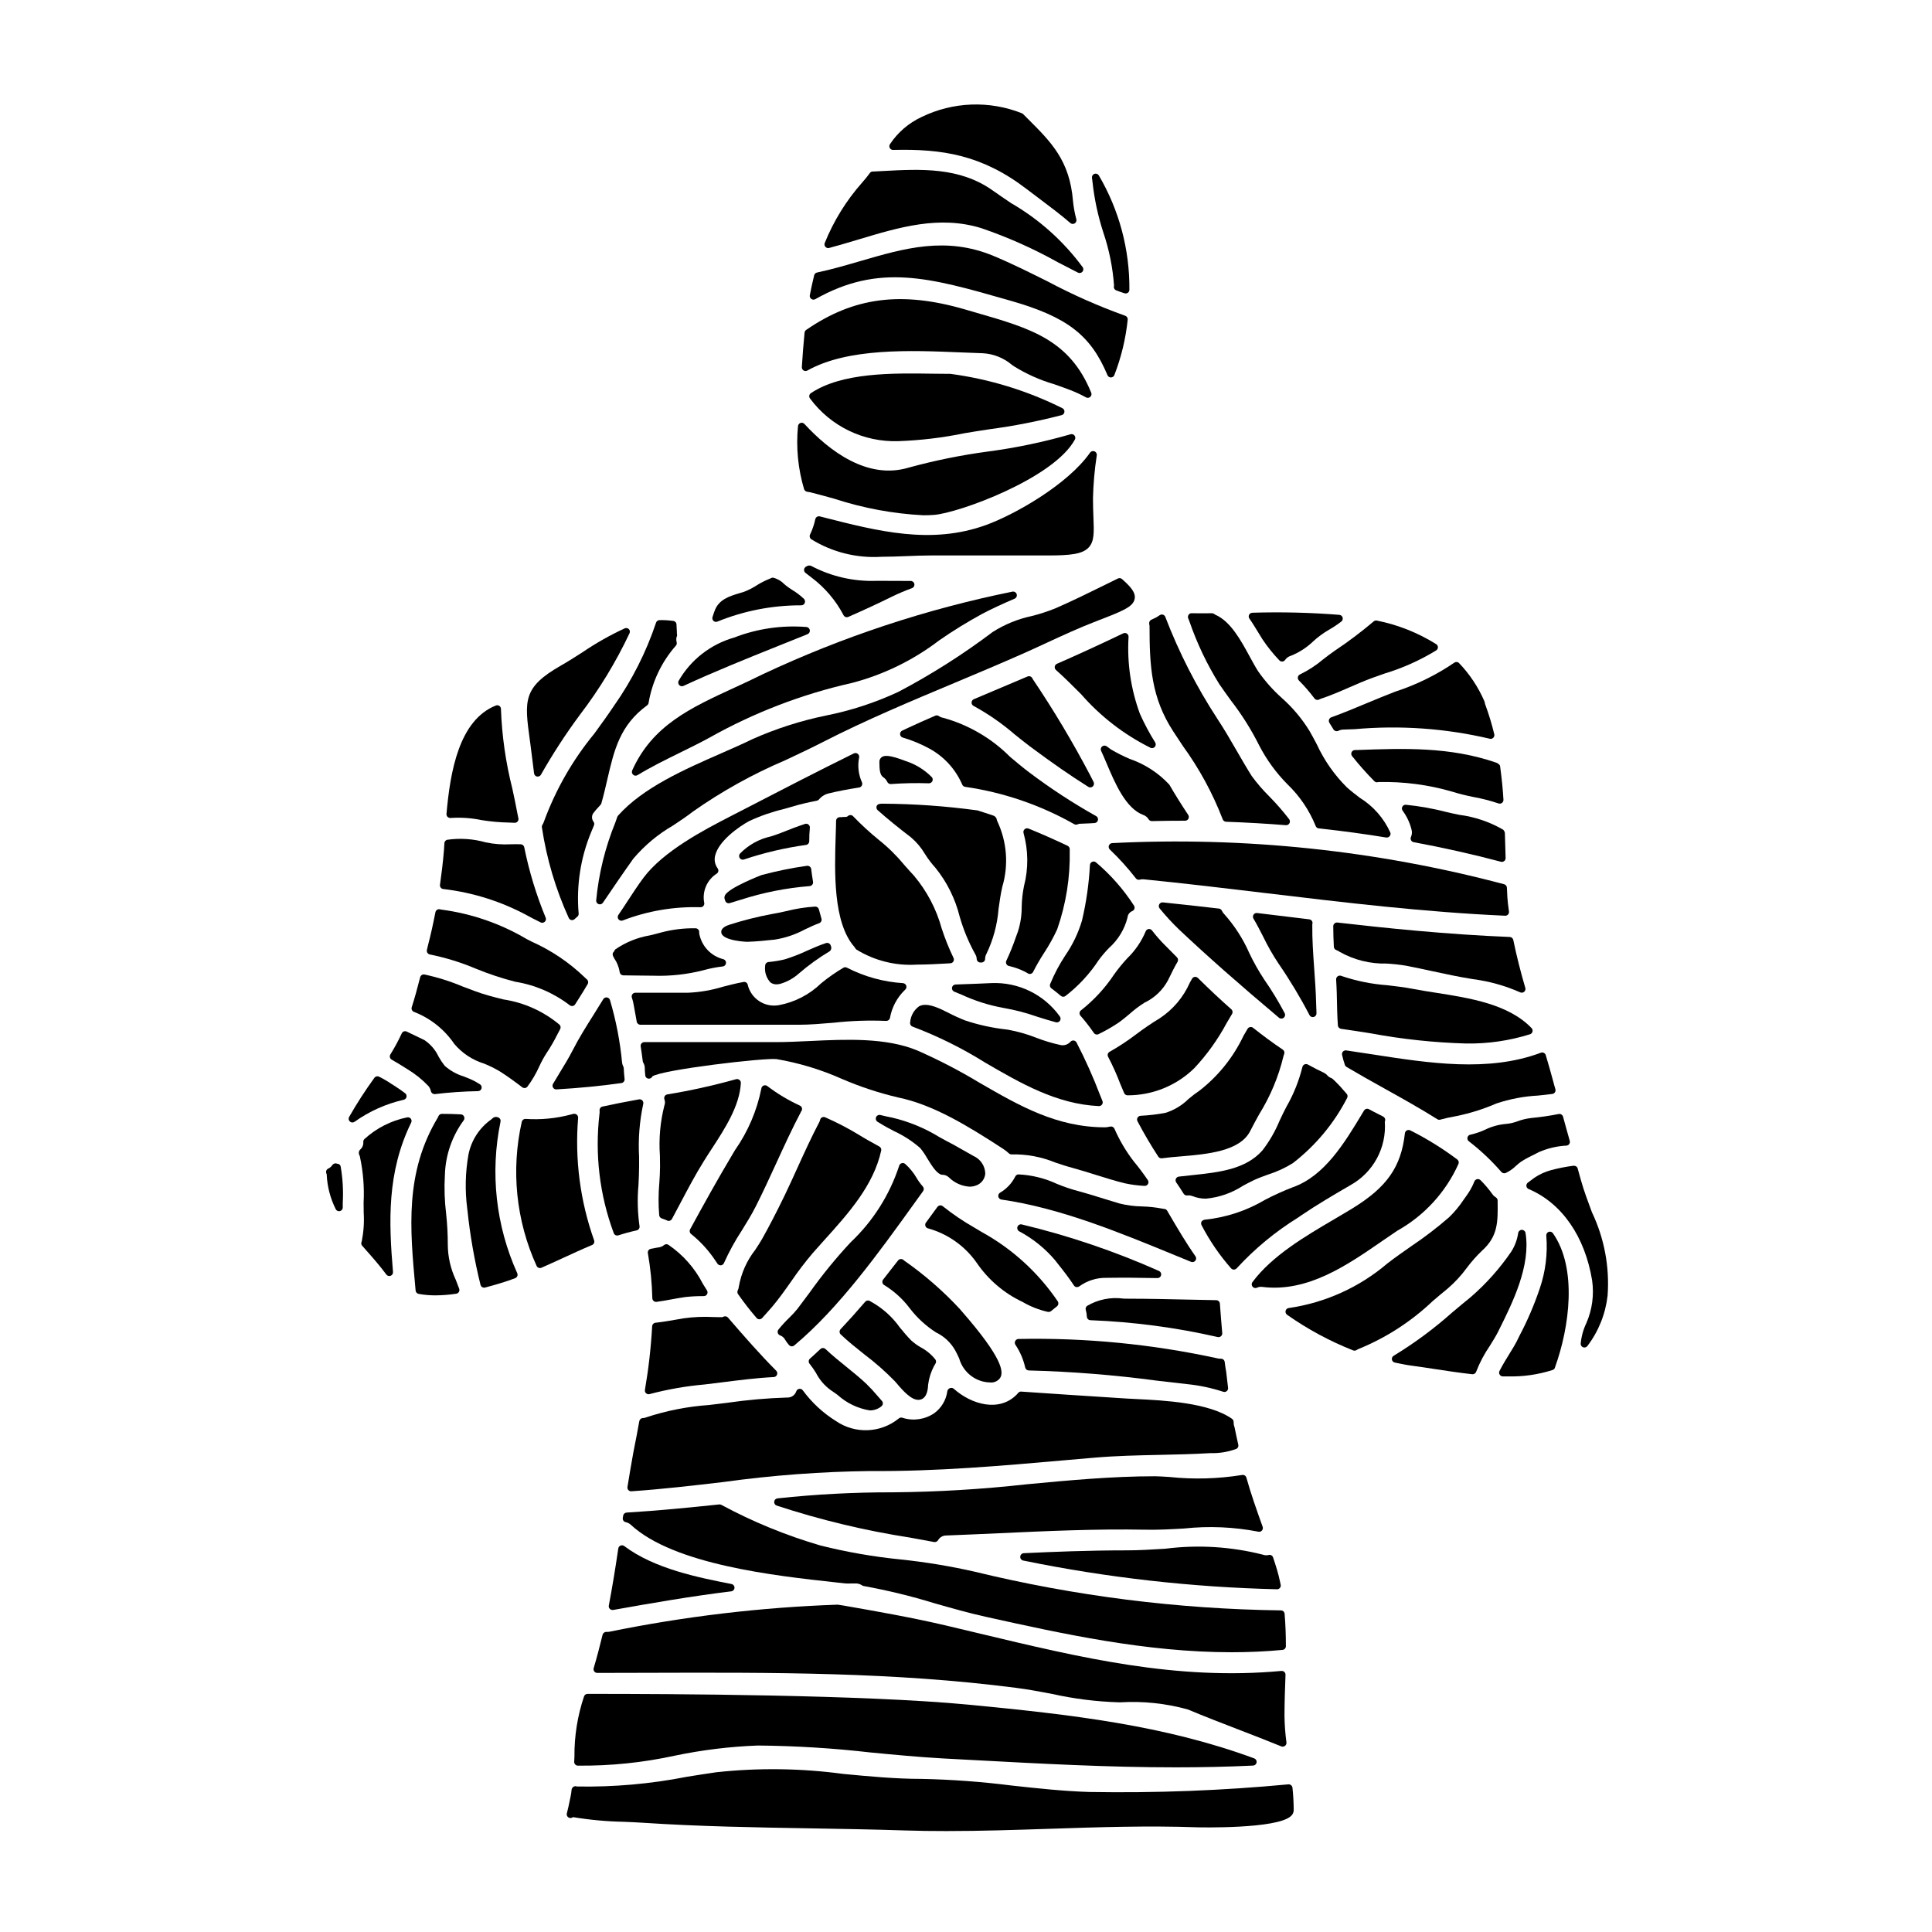 <?xml version="1.0" encoding="UTF-8"?>
<!-- Uploaded to: SVG Repo, www.svgrepo.com, Generator: SVG Repo Mixer Tools -->
<svg fill="#000000" width="800px" height="800px" version="1.1" viewBox="144 144 512 512" xmlns="http://www.w3.org/2000/svg">
 <g>
  <path d="m421.73 491.67c0.062 0.008 0.129 0.008 0.195 0 0.215 0.004 0.426-0.07 0.598-0.199 0.57-0.438 1.109-0.879 1.617-1.312 0.371-0.324 0.449-0.871 0.184-1.285-5.172-7.629-12.074-13.926-20.148-18.371l-2.055-1.23c-2.898-1.648-5.664-3.523-8.266-5.602-0.203-0.184-0.48-0.266-0.75-0.227-0.27 0.035-0.516 0.176-0.676 0.395l-1.328 1.816c-0.562 0.789-1.129 1.551-1.711 2.34v-0.004c-0.188 0.246-0.246 0.566-0.16 0.863s0.309 0.535 0.598 0.645c5.289 1.441 9.902 4.695 13.035 9.195 3.047 4.457 7.227 8.02 12.109 10.324 2.102 1.227 4.379 2.121 6.758 2.652z"/>
  <path d="m423.61 477.98c0.301 0.395 0.656 0.848 1.059 1.355 1.18 1.473 2.606 3.301 3.938 5.332 0.148 0.223 0.379 0.379 0.641 0.426 0.062 0.008 0.121 0.008 0.184 0 0.203 0 0.402-0.062 0.57-0.184 2.055-1.5 4.539-2.293 7.082-2.269 4.242-0.062 8.711-0.043 13.645 0.066h0.023c0.469-0.004 0.871-0.336 0.961-0.793 0.094-0.461-0.152-0.922-0.586-1.102-11.719-5.215-23.891-9.34-36.363-12.328-0.473-0.105-0.949 0.156-1.117 0.609-0.172 0.449 0.004 0.961 0.422 1.203 3.641 1.93 6.879 4.539 9.543 7.684z"/>
  <path d="m415.69 506.4c0.094 0.453 0.492 0.781 0.957 0.785 11.363 0.293 22.703 1.195 33.969 2.707 2.656 0.312 5.336 0.621 8.031 0.922h-0.004c3.234 0.328 6.426 1.004 9.516 2.016 0.102 0.035 0.207 0.055 0.316 0.055 0.281 0 0.551-0.117 0.738-0.328 0.188-0.211 0.273-0.492 0.238-0.773l-0.496-4.219c-0.16-0.859-0.289-1.719-0.395-2.613-0.051-0.5-0.473-0.879-0.977-0.879-0.27 0.012-0.539-0.008-0.805-0.066-17.348-3.789-35.082-5.523-52.832-5.168-0.363-0.008-0.695 0.184-0.871 0.5-0.184 0.309-0.184 0.695 0 1.004 1.242 1.836 2.129 3.891 2.613 6.059z"/>
  <path d="m466.34 488.56c-2.273-0.035-4.844-0.09-7.551-0.152-4.961-0.109-10.578-0.238-15.512-0.238-0.492 0-1.016 0-1.574-0.023v-0.004c-3.336-0.457-6.727 0.227-9.625 1.938-0.316 0.246-0.449 0.66-0.34 1.043 0.168 0.59 0.266 1.195 0.293 1.809 0.023 0.504 0.426 0.91 0.93 0.934 11.359 0.438 22.656 1.93 33.738 4.461 0.074 0.016 0.148 0.027 0.227 0.027 0.238 0 0.465-0.086 0.645-0.238 0.238-0.211 0.363-0.52 0.336-0.832-0.23-2.582-0.43-5.195-0.621-7.809-0.039-0.5-0.445-0.895-0.945-0.914z"/>
  <path d="m549.71 440.3c-1.18 0.137-2.344 0.41-3.461 0.82-1.059 0.406-2.168 0.66-3.297 0.746-1.887 0.18-3.727 0.699-5.43 1.535-1.184 0.547-2.418 0.969-3.688 1.262l-0.094 0.023h-0.004c-0.395 0.047-0.723 0.328-0.832 0.711-0.105 0.383 0.027 0.797 0.344 1.043 3.141 2.418 6.027 5.144 8.625 8.141 0.203 0.223 0.488 0.348 0.789 0.348 0.121 0 0.242-0.023 0.355-0.066 1.016-0.477 1.941-1.121 2.738-1.91 0.391-0.359 0.805-0.699 1.234-1.016 0.984-0.648 2.012-1.223 3.078-1.719 0.59-0.289 1.18-0.582 1.781-0.914h0.004c2.316-1.004 4.797-1.586 7.32-1.711 0.285-0.035 0.547-0.191 0.707-0.434 0.16-0.242 0.207-0.543 0.125-0.824-0.348-1.18-0.668-2.363-0.996-3.543-0.262-0.957-0.523-1.914-0.789-2.879l0.004 0.004c-0.148-0.48-0.625-0.781-1.121-0.699-2.434 0.484-4.894 0.84-7.367 1.07z"/>
  <path d="m350.74 497.89c0.59 0.215 1.078 0.648 1.359 1.207 0.285 0.48 0.617 0.93 0.992 1.344 0.352 0.414 0.969 0.469 1.391 0.121 11.809-9.84 22.434-24.625 31.828-37.68l2.316-3.219c0.27-0.375 0.242-0.891-0.07-1.234-0.637-0.711-1.199-1.484-1.676-2.312-0.797-1.355-1.797-2.582-2.969-3.637-0.246-0.234-0.602-0.324-0.93-0.234-0.332 0.094-0.59 0.348-0.688 0.676-2.523 7.731-6.941 14.703-12.852 20.289-3.906 4.188-7.531 8.629-10.852 13.293-1.066 1.438-2.137 2.879-3.238 4.328-0.691 0.855-1.434 1.664-2.227 2.422-1.012 0.977-1.961 2.016-2.844 3.106-0.191 0.25-0.25 0.578-0.16 0.883 0.09 0.301 0.32 0.543 0.617 0.648z"/>
  <path d="m315.23 513.24c0.25 0.223 0.602 0.305 0.926 0.207 4.797-1.27 9.691-2.121 14.637-2.555 1.453-0.172 2.914-0.359 4.371-0.539 4.551-0.574 9.254-1.18 13.898-1.418 0.387-0.023 0.723-0.27 0.859-0.629 0.141-0.359 0.055-0.77-0.215-1.047-4.348-4.371-8.363-8.969-12.789-14.09h0.004c-0.297-0.336-0.781-0.434-1.184-0.234-0.102 0.066-0.223 0.109-0.344 0.125-0.789 0-1.574 0-2.387-0.031-2.613-0.137-5.234-0.023-7.828 0.336l-1.613 0.281c-1.945 0.34-3.957 0.691-5.852 0.895h-0.004c-0.48 0.047-0.855 0.441-0.879 0.922-0.316 5.66-0.957 11.293-1.918 16.875-0.062 0.336 0.059 0.68 0.316 0.902z"/>
  <path d="m359.34 476.13c0.996-1.141 2.035-2.285 3.078-3.453 6.422-7.121 13.066-14.488 15.109-23.762 0.094-0.422-0.105-0.859-0.484-1.07l-0.953-0.527c-1.496-0.824-2.973-1.633-4.328-2.488-2.906-1.773-5.934-3.352-9.055-4.723-0.27-0.125-0.578-0.125-0.848 0-0.27 0.133-0.461 0.383-0.523 0.676-0.047 0.223-0.129 0.438-0.242 0.637-2.098 3.992-3.981 8.133-5.797 12.133-1.109 2.441-2.219 4.879-3.383 7.301-2.184 4.496-4.078 8.148-5.961 11.5-0.52 0.91-1.145 1.863-1.793 2.848h0.004c-2.231 2.836-3.727 6.176-4.359 9.727-0.027 0.367-0.133 0.727-0.301 1.055-0.148 0.32-0.113 0.691 0.09 0.98 1.527 2.188 3.168 4.297 4.91 6.316 0.184 0.223 0.457 0.348 0.746 0.34 0.277 0 0.543-0.117 0.73-0.328l0.75-0.832c0.602-0.668 1.234-1.371 1.891-2.137 1.844-2.191 3.516-4.555 5.117-6.836 1.738-2.547 3.609-5 5.602-7.356z"/>
  <path d="m377.17 441.65c1.219 0.789 2.57 1.477 3.871 2.164h0.004c2.477 1.148 4.773 2.644 6.824 4.441 0.68 0.824 1.285 1.711 1.812 2.641 1.215 1.969 2.363 3.836 3.617 4.348v0.004c0.117 0.047 0.246 0.07 0.371 0.074 0.684-0.012 1.34 0.25 1.828 0.723 1.465 1.441 3.402 2.309 5.453 2.434 0.625 0.004 1.242-0.113 1.82-0.348 1.32-0.496 2.234-1.715 2.34-3.125-0.055-2.035-1.285-3.856-3.152-4.672-1.77-1.02-3.574-2.035-5.371-3.035-1.18-0.609-2.363-1.246-3.519-1.887v0.004c-3.918-2.426-8.203-4.195-12.688-5.246-1.031-0.191-2.027-0.418-3.059-0.676-0.469-0.121-0.953 0.113-1.148 0.555-0.195 0.441-0.043 0.957 0.359 1.223 0.113 0.074 0.23 0.145 0.352 0.211z"/>
  <path d="m453.78 465.65-0.457-0.789c-0.152-0.258-0.414-0.434-0.715-0.477l-0.25-0.027c-0.113-0.008-0.227-0.027-0.336-0.059-1.777-0.336-3.582-0.531-5.391-0.582-2.019-0.031-4.031-0.297-5.992-0.789-1.355-0.406-2.707-0.82-4.055-1.242-2.551-0.789-5.184-1.609-7.82-2.301-1.594-0.469-3.164-1.02-4.699-1.656-3.191-1.488-6.644-2.336-10.16-2.5-0.375 0.016-0.711 0.242-0.863 0.586-0.902 1.785-2.309 3.273-4.039 4.277-0.348 0.223-0.523 0.637-0.434 1.039 0.086 0.406 0.418 0.711 0.828 0.766 15.461 2.223 30.957 8.59 45.945 14.742l4.289 1.758c0.402 0.168 0.867 0.047 1.141-0.293 0.273-0.34 0.289-0.82 0.039-1.176-2.527-3.598-4.816-7.5-7.031-11.277z"/>
  <path d="m360.25 507.84c0.93 1.82 2.277 3.391 3.934 4.582 0.512 0.316 1.125 0.789 1.816 1.273v0.004c2.383 2.148 5.332 3.562 8.5 4.074 1.133 0.012 2.231-0.379 3.102-1.105 0.207-0.168 0.336-0.414 0.359-0.684 0.02-0.266-0.066-0.531-0.246-0.73-0.395-0.426-0.754-0.859-1.125-1.285v-0.004c-0.973-1.16-2.004-2.273-3.094-3.328-1.711-1.594-3.543-3.078-5.316-4.512-1.773-1.434-3.695-2.992-5.414-4.617-0.379-0.355-0.969-0.355-1.348 0l-0.652 0.605c-0.691 0.648-1.387 1.305-2.102 1.922-0.41 0.352-0.461 0.965-0.117 1.379 0.621 0.77 1.191 1.582 1.703 2.426z"/>
  <path d="m370.71 395.36c0.07 0.121 0.168 0.223 0.281 0.301 4.809 2.953 10.418 4.34 16.051 3.969 2.602 0 5.254-0.148 7.871-0.297l0.953-0.055c0.332-0.016 0.633-0.203 0.797-0.492 0.164-0.285 0.176-0.641 0.023-0.938-1.211-2.519-2.258-5.121-3.125-7.785-1.406-5.133-3.91-9.902-7.336-13.98-0.891-0.941-1.711-1.883-2.527-2.801-2.023-2.461-4.297-4.703-6.785-6.691-2.41-1.953-4.695-4.059-6.844-6.297-0.355-0.363-0.93-0.391-1.32-0.066-0.168 0.164-0.391 0.258-0.625 0.266-0.281 0-0.562 0-0.844 0.035s-0.488 0.031-0.727 0.031c-0.539 0-0.977 0.43-0.984 0.969 0 1.18-0.062 2.473-0.102 3.836-0.309 9.758-0.723 23.125 4.973 29.602l-0.004 0.004c0.102 0.121 0.195 0.25 0.273 0.391z"/>
  <path d="m468.46 386.28c-0.273-0.27-0.496-0.586-0.652-0.934-0.148-0.312-0.445-0.523-0.789-0.562-4.914-0.59-9.859-1.113-14.836-1.637h0.004c-0.398-0.043-0.785 0.156-0.973 0.508-0.191 0.355-0.148 0.785 0.109 1.094 1.629 2.004 3.383 3.902 5.25 5.688 7.422 6.996 15.551 14.168 26.371 23.277 0.363 0.301 0.891 0.301 1.258 0 0.367-0.297 0.469-0.816 0.242-1.23-1.617-3.066-3.418-6.027-5.394-8.871-1.496-2.258-2.828-4.617-3.984-7.062-1.648-3.75-3.879-7.215-6.606-10.27z"/>
  <path d="m448.39 390.2c-0.363 0.047-0.668 0.297-0.785 0.645-1.113 2.648-2.75 5.047-4.809 7.055-1.273 1.359-2.457 2.805-3.539 4.328-2.406 3.625-5.375 6.84-8.793 9.527-0.215 0.168-0.348 0.414-0.371 0.684-0.023 0.266 0.062 0.531 0.238 0.734 1.27 1.445 2.453 2.969 3.543 4.555 0.277 0.41 0.816 0.551 1.258 0.328 1.82-0.883 3.578-1.891 5.258-3.016 1.047-0.727 2.047-1.574 3.016-2.387 1.203-1.074 2.492-2.047 3.859-2.91 2.68-1.266 4.883-3.363 6.277-5.981l0.336-0.684c0.711-1.461 1.387-2.844 2.184-4.188v-0.004c0.223-0.379 0.16-0.863-0.148-1.18-1.141-1.145-2.25-2.254-3.34-3.375l-0.004 0.004c-1.172-1.188-2.269-2.449-3.289-3.773-0.215-0.266-0.551-0.402-0.891-0.363z"/>
  <path d="m377.66 344.65c-0.43 0.32-0.66 0.844-0.609 1.375 0 2.016 0.156 3.383 1.031 3.957 0.465 0.305 0.832 0.734 1.062 1.238 0.164 0.344 0.512 0.566 0.891 0.562h0.062c3.348-0.242 6.707-0.309 10.062-0.199 0.398 0.008 0.766-0.223 0.934-0.586 0.168-0.367 0.09-0.801-0.195-1.086-1.93-1.945-4.297-3.394-6.902-4.234-4.426-1.703-5.644-1.5-6.336-1.027z"/>
  <path d="m316.48 474.95c-0.531 0.098-0.883 0.605-0.789 1.137 0.691 3.953 1.086 7.953 1.184 11.965 0.016 0.531 0.449 0.953 0.984 0.957 0.039 0.004 0.082 0.004 0.125 0 1.297-0.168 2.641-0.418 3.977-0.664 1.23-0.223 2.461-0.453 3.613-0.609v-0.004c1.645-0.18 3.297-0.266 4.953-0.25 0.359 0 0.688-0.199 0.859-0.512 0.172-0.316 0.16-0.699-0.031-1l-1.078-1.73c-2.141-4.172-5.289-7.738-9.164-10.371-0.363-0.219-0.828-0.18-1.148 0.098-0.379 0.316-0.84 0.52-1.328 0.59-0.492 0.066-0.973 0.16-1.461 0.262z"/>
  <path d="m376.6 358.71c2.633 2.332 5.43 4.613 8.793 7.18 1.477 1.246 2.734 2.734 3.715 4.402 0.824 1.316 1.766 2.559 2.812 3.707 3.055 3.789 5.238 8.199 6.406 12.922 0.992 3.457 2.371 6.789 4.117 9.934 0.246 0.391 0.383 0.84 0.395 1.301 0.035 0.52 0.465 0.922 0.984 0.922h0.262c0.258 0 0.508-0.105 0.695-0.289 0.184-0.184 0.285-0.434 0.285-0.695 0.004-0.457 0.121-0.902 0.344-1.301 1.801-3.731 2.891-7.766 3.215-11.898 0.27-1.926 0.539-3.914 0.996-5.883 1.707-5.754 1.238-11.938-1.32-17.371-0.102-0.219-0.172-0.453-0.207-0.695-0.156-0.391-0.48-0.688-0.879-0.816-1.402-0.469-2.805-0.938-4.211-1.375h-0.023l-0.004 0.004c-8.305-1.133-16.676-1.727-25.059-1.773-0.641 0-1.371 0.043-1.598 0.637v0.004c-0.141 0.383-0.027 0.816 0.281 1.086z"/>
  <path d="m475.31 443.75c0.758-1.5 1.574-3.004 2.418-4.516v0.004c2.918-4.703 5.07-9.84 6.375-15.219 0.055-0.242 0.129-0.477 0.223-0.703 0.156-0.426 0.004-0.906-0.375-1.156-2.559-1.715-5.199-3.66-7.871-5.777v-0.004c-0.223-0.176-0.512-0.246-0.793-0.195s-0.527 0.223-0.672 0.469l-1.082 1.863v-0.004c-2.688 5.66-6.656 10.617-11.594 14.469-1.039 0.703-2.039 1.461-2.988 2.273-1.723 1.703-3.828 2.965-6.144 3.676-2.164 0.398-4.352 0.656-6.551 0.766-0.332 0.023-0.633 0.211-0.797 0.5-0.164 0.293-0.172 0.645-0.016 0.941 1.734 3.301 3.543 6.367 5.512 9.379h-0.004c0.184 0.277 0.492 0.445 0.824 0.445 0.047 0.004 0.094 0.004 0.141 0 1.465-0.211 3.172-0.355 4.988-0.504 6.977-0.594 15.656-1.316 18.406-6.707z"/>
  <path d="m469.13 415.02 1.371-2.305v-0.004c0.246-0.406 0.168-0.93-0.191-1.242-2.871-2.535-5.773-5.25-8.863-8.309-0.223-0.215-0.527-0.316-0.832-0.277-0.305 0.047-0.57 0.23-0.715 0.496l-0.551 0.98h-0.004c-1.691 3.867-4.469 7.164-7.992 9.488-2.125 1.289-4.188 2.688-6.172 4.188-2.262 1.727-4.637 3.297-7.117 4.695-0.473 0.254-0.656 0.84-0.41 1.316 1.223 2.34 2.305 4.746 3.238 7.215 0.172 0.43 0.355 0.844 0.531 1.254 0.176 0.414 0.328 0.746 0.484 1.137v0.004c0.148 0.371 0.512 0.613 0.914 0.613h0.043c6.574 0.004 12.887-2.562 17.598-7.152 3.41-3.633 6.324-7.703 8.668-12.098z"/>
  <path d="m307.03 398.39c0.105 0.164 0.215 0.336 0.332 0.551h-0.004c0.438 0.863 0.734 1.793 0.879 2.754 0.094 0.457 0.496 0.785 0.965 0.785 1.246 0 2.539 0.023 3.856 0.047 1.32 0.023 2.754 0.047 4.203 0.047v0.004c4.414 0.133 8.824-0.352 13.102-1.445 1.695-0.477 3.43-0.816 5.184-1.016 0.453-0.059 0.809-0.422 0.855-0.879 0.043-0.457-0.23-0.883-0.668-1.031-3.367-0.82-5.914-3.578-6.461-7 0.02-0.07 0.027-0.145 0.027-0.219 0-0.262-0.105-0.512-0.289-0.695-0.184-0.184-0.434-0.289-0.695-0.289-3.129-0.051-6.25 0.336-9.27 1.156-0.949 0.273-1.914 0.504-2.875 0.734-3.269 0.555-6.375 1.82-9.105 3.703-0.148 0.148-0.258 0.332-0.32 0.531-0.363 0.277-0.488 0.766-0.305 1.18 0.164 0.379 0.359 0.738 0.59 1.082z"/>
  <path d="m488.7 466.18c4.215-2.867 8.715-5.512 13.199-8.113 2.953-1.645 5.379-4.098 6.988-7.07s2.34-6.344 2.102-9.715l0.082-0.273h0.004c0.102-0.441-0.109-0.895-0.508-1.102l-1.043-0.527c-0.918-0.465-1.832-0.926-2.723-1.422h-0.004c-0.461-0.254-1.043-0.098-1.316 0.352l-0.5 0.832c-4.664 7.734-9.945 16.496-18.332 19.477l-0.004-0.004c-2.519 0.977-4.981 2.09-7.379 3.34-4.883 2.894-10.336 4.695-15.98 5.277-0.336 0.043-0.645 0.215-0.855 0.484-0.172 0.301-0.172 0.676 0 0.98 2.137 4.125 4.769 7.973 7.844 11.457 0.184 0.195 0.441 0.305 0.711 0.305h0.039c0.281-0.012 0.547-0.145 0.73-0.359 4.789-5.207 10.27-9.734 16.289-13.453z"/>
  <path d="m313.43 520.58c-0.492 2.754-1.012 5.488-1.574 8.266-0.551 3.055-1.082 6.137-1.574 9.223-0.047 0.285 0.035 0.574 0.223 0.793s0.461 0.344 0.75 0.344h0.066c8.211-0.559 16.43-1.523 24.379-2.453 12.914-1.789 25.93-2.762 38.969-2.914 17.43 0.137 34.82-1.387 51.645-2.871l7.695-0.668c5.734-0.496 11.59-0.621 17.254-0.742 4.426-0.094 8.988-0.191 13.492-0.465 2.363 0.074 4.715-0.312 6.93-1.141 0.387-0.215 0.582-0.66 0.477-1.09-0.359-1.492-0.645-2.981-1.016-4.723-0.148-0.34-0.219-0.715-0.203-1.086 0-0.09-0.008-0.176-0.027-0.266-0.004-0.312-0.16-0.605-0.418-0.785-6.094-4.305-18.141-4.891-25.34-5.238-1.023-0.051-1.945-0.094-2.731-0.145-8.441-0.523-24.543-1.602-27.781-1.832-0.324-0.023-0.637 0.113-0.84 0.367-0.109 0.145-0.23 0.285-0.359 0.414-4.586 4.684-11.898 2.754-16.738-1.574h-0.004c-0.273-0.203-0.637-0.254-0.957-0.129-0.34 0.129-0.598 0.414-0.691 0.766-0.297 2.352-1.551 4.481-3.469 5.879-2.465 1.676-5.562 2.129-8.402 1.223-0.355-0.141-0.758-0.062-1.035 0.203-4.781 3.863-11.535 4.133-16.609 0.656-3.414-2.121-6.391-4.875-8.77-8.113-0.207-0.309-0.57-0.477-0.941-0.43-0.367 0.047-0.68 0.293-0.805 0.645-0.344 1.051-1.355 1.734-2.457 1.668-5.312 0.164-10.613 0.629-15.871 1.395l-4.809 0.582c-5.695 0.398-11.32 1.508-16.742 3.305-0.23 0.102-0.48 0.152-0.734 0.156-0.473-0.012-0.883 0.32-0.98 0.781z"/>
  <path d="m500.06 432.94c-0.902-1.074-1.875-2.09-2.91-3.035-0.094-0.082-0.199-0.145-0.312-0.188-0.488-0.176-0.914-0.484-1.234-0.895-0.137-0.133-0.289-0.246-0.453-0.344-0.281-0.184-0.574-0.34-0.879-0.473-0.902-0.395-1.785-0.875-2.668-1.352l-1.031-0.551c-0.273-0.141-0.594-0.148-0.875-0.02-0.277 0.129-0.48 0.383-0.547 0.68-0.918 3.711-2.352 7.273-4.258 10.582-0.613 1.152-1.199 2.402-1.797 3.672h-0.004c-1.156 2.797-2.676 5.434-4.519 7.832-4.449 5.082-11.629 5.836-18.57 6.57-1.207 0.125-2.414 0.25-3.594 0.395-0.348 0.035-0.648 0.254-0.789 0.574-0.137 0.312-0.105 0.68 0.09 0.965 0.68 0.969 1.324 1.969 1.969 3v-0.004c0.207 0.32 0.57 0.5 0.949 0.461 0.461-0.062 0.93-0.004 1.363 0.168 1.137 0.453 2.352 0.684 3.578 0.68 3.496-0.32 6.863-1.488 9.809-3.406 1.016-0.543 2.004-1.078 2.969-1.523 1.152-0.535 2.402-0.988 3.719-1.469v0.004c2.312-0.727 4.523-1.746 6.574-3.035 5.977-4.617 10.871-10.488 14.332-17.199 0.23-0.371 0.188-0.855-0.109-1.18z"/>
  <path d="m397.18 501.94c0.395 0.695 0.699 1.398 1.016 2.074 0.859 3.012 3.258 5.34 6.297 6.106 0.633 0.152 1.277 0.234 1.926 0.246 1.039 0.102 2.051-0.367 2.644-1.227 0.906-1.535 0.828-5.047-10.312-17.781l-0.336-0.395h0.004c-4.445-4.801-9.391-9.113-14.754-12.859-0.133-0.141-0.285-0.262-0.457-0.352-0.414-0.207-0.922-0.094-1.207 0.273l-1.949 2.496c-0.664 0.859-1.332 1.711-2.012 2.578v-0.004c-0.18 0.23-0.25 0.527-0.191 0.812 0.062 0.285 0.242 0.527 0.5 0.664 2.609 1.602 4.894 3.68 6.734 6.125 1.93 2.523 4.285 4.691 6.957 6.406 2.176 1.039 3.969 2.731 5.141 4.836z"/>
  <path d="m434.42 372.51c-0.285-0.219-0.672-0.262-1-0.113-0.328 0.148-0.551 0.465-0.574 0.828-0.262 4.961-0.965 9.887-2.106 14.723-0.977 3.297-2.469 6.418-4.422 9.246-1.562 2.359-2.891 4.863-3.969 7.481-0.23 0.43-0.109 0.961 0.281 1.25 0.867 0.641 1.703 1.32 2.512 1.992 0.176 0.148 0.398 0.23 0.633 0.23 0.207 0.004 0.41-0.066 0.578-0.191 3.449-2.664 6.434-5.883 8.82-9.531 0.832-1.125 1.738-2.191 2.715-3.195 2.41-2.133 4.125-4.945 4.914-8.066 0.059-0.766 0.543-1.43 1.254-1.715 0.281-0.109 0.496-0.344 0.582-0.633 0.09-0.289 0.039-0.602-0.137-0.848-2.777-4.297-6.172-8.156-10.082-11.457z"/>
  <path d="m412.93 338.65c1.309 1.047 2.617 2.098 3.969 3.121 5.938 4.426 10.871 7.84 15.516 10.75h-0.004c0.16 0.098 0.34 0.148 0.523 0.148 0.246 0 0.48-0.09 0.664-0.254 0.328-0.301 0.418-0.785 0.219-1.184l-0.895-1.75c-4.606-8.773-9.691-17.289-15.227-25.508-0.074-0.176-0.176-0.344-0.301-0.488-0.285-0.285-0.711-0.367-1.082-0.211-4.746 2.027-9.492 4.023-14.238 6.023h0.004c-0.355 0.148-0.59 0.492-0.602 0.875-0.012 0.383 0.199 0.738 0.547 0.91 3.891 2.129 7.547 4.664 10.906 7.566z"/>
  <path d="m446.94 359.95c0.613 0.207 1.129 0.629 1.457 1.18 0.184 0.289 0.5 0.465 0.84 0.465h0.023c2.938-0.066 5.875-0.102 8.812-0.098 0.363 0 0.699-0.199 0.867-0.52 0.172-0.32 0.152-0.711-0.047-1.012-1.824-2.754-3.512-5.438-5.008-8.031v0.004c-2.883-3.109-6.496-5.453-10.508-6.82-1.715-0.738-3.379-1.582-4.988-2.523l-0.395-0.293c-0.242-0.184-0.496-0.395-0.754-0.551v0.004c-0.367-0.238-0.848-0.207-1.184 0.074-0.34 0.293-0.438 0.777-0.238 1.18 0.438 0.922 0.902 2.019 1.406 3.207 2.258 5.332 5.082 11.996 9.715 13.734z"/>
  <path d="m474.3 535.58c-0.145-0.508-0.664-0.809-1.18-0.688-6.363 1.023-12.832 1.195-19.242 0.52-1.637-0.102-2.961-0.188-3.797-0.188-11.414 0-22.918 1.086-34.051 2.133-11.801 1.316-23.664 2.023-35.535 2.125-10.172-0.02-20.332 0.516-30.445 1.605-0.457 0.043-0.824 0.402-0.879 0.855-0.059 0.457 0.211 0.895 0.641 1.047 11.578 3.805 23.445 6.652 35.488 8.512 2.078 0.379 4.168 0.762 6.266 1.156 0.062 0.008 0.121 0.008 0.184 0 0.348 0 0.672-0.184 0.848-0.488 0.438-0.766 1.25-1.242 2.133-1.246 4.688-0.172 9.363-0.395 14.035-0.602 12.645-0.578 25.727-1.18 38.703-0.934 3.469 0.078 6.941-0.125 10.309-0.316 6.566-0.703 13.199-0.418 19.684 0.84 0.352 0.09 0.723-0.023 0.961-0.297 0.242-0.27 0.316-0.648 0.195-0.992-1.633-4.566-3.098-8.699-4.316-13.043z"/>
  <path d="m490.96 387.63-13.812-1.672c-0.375-0.051-0.746 0.117-0.945 0.438-0.203 0.316-0.211 0.719-0.023 1.043 0.914 1.535 1.738 3.148 2.543 4.723 1.184 2.465 2.535 4.84 4.047 7.117 3.035 4.406 5.797 8.996 8.266 13.742 0.168 0.32 0.504 0.52 0.867 0.52 0.086 0 0.172-0.012 0.254-0.031 0.441-0.121 0.742-0.527 0.727-0.984l-0.098-2.676c-0.07-3.066-0.293-6.125-0.504-9.082-0.277-3.848-0.559-7.828-0.512-11.809 0.035-0.117 0.059-0.238 0.066-0.359-0.004-0.5-0.383-0.914-0.875-0.969z"/>
  <path d="m555.71 430.91c-0.652-2.434-1.344-4.863-2.07-7.293-0.078-0.262-0.262-0.477-0.504-0.598-0.246-0.121-0.527-0.137-0.781-0.039-13.895 5.215-29.574 2.781-44.734 0.426-2.312-0.359-4.606-0.711-6.859-1.035-0.32-0.043-0.645 0.07-0.863 0.309-0.223 0.234-0.309 0.566-0.234 0.883 0.199 0.898 0.449 1.785 0.746 2.652 0.074 0.223 0.227 0.41 0.426 0.527 3.324 1.969 6.816 3.938 10.188 5.801 4.625 2.574 9.402 5.238 13.883 8.062h-0.004c0.16 0.102 0.344 0.156 0.527 0.156 0.098 0 0.195-0.016 0.285-0.047 1.258-0.352 2.535-0.641 3.82-0.859l0.496-0.094c3.617-0.742 7.144-1.855 10.531-3.328 3.555-1.188 7.254-1.895 10.996-2.094 1.301-0.133 2.582-0.266 3.824-0.43 0.281-0.039 0.531-0.195 0.688-0.434 0.156-0.234 0.207-0.527 0.133-0.801l-0.188-0.652c-0.113-0.359-0.219-0.715-0.305-1.113z"/>
  <path d="m452.79 554.43c-3.566 0.219-6.934 0.43-10.203 0.43-10.02 0-19.84 0.395-27.277 0.754-0.496 0.023-0.898 0.414-0.934 0.91-0.039 0.496 0.301 0.941 0.789 1.039 22.152 4.531 44.668 7.078 67.273 7.609 0.297 0 0.574-0.133 0.762-0.363 0.184-0.227 0.258-0.527 0.199-0.816l-0.152-0.695c-0.238-1.102-0.484-2.199-0.812-3.258-0.332-1.125-0.691-2.215-1.055-3.309v-0.004c-0.164-0.5-0.695-0.781-1.199-0.633-0.492 0.121-1.012 0.09-1.488-0.086-8.457-2.148-17.246-2.688-25.902-1.578z"/>
  <path d="m483.93 606.88c0.215 0 0.426-0.07 0.598-0.199 0.285-0.211 0.438-0.555 0.395-0.906-0.316-2.336-0.492-4.688-0.52-7.047 0-3.625 0.145-7.477 0.27-10.898 0.008-0.281-0.105-0.555-0.309-0.75-0.215-0.195-0.5-0.289-0.789-0.266-27.785 2.586-53.195-3.508-80.113-9.949-2.887-0.691-5.789-1.383-8.703-2.074-8.973-2.109-18.141-3.715-27.012-5.269l-1.734-0.273c-20.324 0.703-40.555 3.102-60.477 7.168-0.258 0.055-0.523 0.07-0.789 0.055-0.484-0.035-0.93 0.277-1.055 0.75-0.789 3.242-1.555 6.141-2.363 8.852h0.004c-0.09 0.297-0.035 0.621 0.152 0.867 0.184 0.25 0.477 0.398 0.785 0.398 4.461 0 8.895-0.012 13.301-0.031 33.574-0.102 65.273-0.195 97.703 3.988 3.191 0.395 6.461 1.027 9.613 1.625 5.777 1.285 11.664 2.023 17.582 2.207h0.504c6-0.352 12.016 0.289 17.809 1.891 4.473 1.875 9.008 3.621 13.383 5.309 3.805 1.465 7.609 2.93 11.391 4.481 0.121 0.051 0.246 0.074 0.375 0.074z"/>
  <path d="m392.84 333.78c-0.262-0.191-0.598-0.246-0.906-0.145-0.203 0.074-0.402 0.16-0.594 0.258-2.219 0.941-4.398 1.945-6.57 2.941l-1.676 0.789v-0.004c-0.375 0.176-0.602 0.562-0.566 0.977 0.031 0.41 0.316 0.762 0.715 0.867 2.481 0.727 4.875 1.723 7.141 2.969 3.852 2.125 6.883 5.473 8.625 9.512 0.133 0.309 0.418 0.523 0.75 0.574 10.172 1.469 19.98 4.828 28.922 9.898 0.148 0.086 0.316 0.129 0.488 0.129 0.094 0 0.184-0.012 0.273-0.035l0.328-0.117 0.199-0.078 1.387-0.059c0.902-0.035 1.82-0.07 2.731-0.137v-0.004c0.43-0.035 0.789-0.352 0.879-0.773 0.09-0.426-0.105-0.859-0.488-1.066-6.176-3.465-12.109-7.344-17.762-11.613-1.707-1.281-3.414-2.723-5.062-4.113-4.926-4.941-11.062-8.508-17.793-10.344-0.371-0.055-0.719-0.203-1.02-0.426z"/>
  <path d="m400.62 595.75c-27.871-2.656-79.16-2.852-99.953-2.856h-0.961c-0.406 0-0.77 0.25-0.918 0.629-1.738 5.152-2.602 10.555-2.555 15.988l-0.062 1.379c-0.023 0.539 0.395 0.996 0.934 1.023 8.668 0.09 17.312-0.801 25.777-2.652 7.227-1.508 14.566-2.402 21.941-2.68 9.984 0.086 19.957 0.703 29.879 1.84 6.246 0.598 12.707 1.215 19.035 1.574l8.039 0.43c18.332 0.988 35.93 1.938 53.742 1.938 6.805 0 13.648-0.137 20.574-0.469h-0.004c0.465-0.023 0.852-0.371 0.926-0.832 0.07-0.461-0.191-0.91-0.633-1.074-23.703-8.746-48.336-11.613-75.762-14.238z"/>
  <path d="m372.39 352.18c0.148-0.27 0.156-0.594 0.031-0.875-0.93-2.051-1.191-4.348-0.746-6.555 0.074-0.371-0.066-0.75-0.363-0.98-0.297-0.23-0.699-0.273-1.039-0.105-9.477 4.668-18.625 9.398-28.309 14.406l-4.723 2.43c-6.519 3.375-17.422 9.02-22.727 16.137-1.441 1.922-2.754 3.969-4.062 5.949-0.848 1.305-1.695 2.606-2.57 3.871v-0.004c-0.207 0.297-0.234 0.688-0.07 1.012 0.164 0.32 0.496 0.527 0.859 0.531 0.133 0.004 0.27-0.023 0.395-0.078 6.562-2.523 13.566-3.711 20.594-3.492 0.297 0.004 0.574-0.129 0.762-0.355 0.188-0.23 0.262-0.531 0.203-0.824-0.59-3.035 0.75-6.125 3.375-7.766 0.414-0.324 0.5-0.918 0.195-1.344-0.727-0.977-0.973-2.227-0.672-3.402 0.91-3.879 6.297-7.672 9.008-9.141 2.949-1.371 6.031-2.441 9.195-3.195 0.965-0.27 1.902-0.527 2.754-0.789 1.426-0.438 3.387-0.902 5.996-1.418v0.004c0.215-0.047 0.406-0.16 0.551-0.324 0.668-0.809 1.582-1.379 2.602-1.617 2.293-0.562 4.836-1.055 8.004-1.555h0.004c0.32-0.035 0.605-0.23 0.754-0.52z"/>
  <path d="m403.33 404.68c-1.914 0.078-3.965 0.164-6.106 0.227-0.461 0.016-0.852 0.352-0.934 0.809-0.082 0.457 0.164 0.91 0.594 1.086l1.934 0.789-0.004-0.004c3.531 1.645 7.262 2.824 11.094 3.516 3.016 0.527 5.984 1.301 8.875 2.309 1.664 0.523 3.328 1.055 5.031 1.5v-0.004c0.078 0.027 0.164 0.039 0.246 0.039 0.383 0.004 0.734-0.207 0.902-0.551 0.168-0.344 0.125-0.75-0.113-1.051-4.164-5.801-10.973-9.117-18.105-8.816z"/>
  <path d="m326.89 469.78c-0.23 0.422-0.121 0.945 0.258 1.242 2.488 1.996 4.652 4.363 6.418 7.023 0.176 0.281 0.395 0.598 0.598 0.883v-0.004c0.188 0.25 0.477 0.395 0.789 0.395h0.121c0.352-0.043 0.652-0.273 0.785-0.602 1.352-3.008 2.941-5.902 4.75-8.66 1.258-2.035 2.559-4.137 3.633-6.254 1.926-3.805 3.727-7.734 5.473-11.531 2.082-4.543 4.238-9.242 6.582-13.688l-0.004-0.004c0.062-0.086 0.117-0.176 0.168-0.27 0.23-0.488 0.023-1.074-0.465-1.309-3.066-1.402-5.973-3.144-8.656-5.188-0.281-0.215-0.652-0.266-0.98-0.129-0.324 0.137-0.555 0.438-0.594 0.785-1.168 5.859-3.543 11.41-6.969 16.305l-0.723 1.215c-3.949 6.606-7.691 13.379-11.184 19.789z"/>
  <path d="m427.49 369.38v-0.309 0.004c0.016-0.395-0.207-0.762-0.562-0.93-4.008-1.887-7.297-3.336-10.367-4.57-0.348-0.137-0.742-0.066-1.02 0.176-0.281 0.25-0.395 0.633-0.297 0.992 1.285 4.606 1.328 9.465 0.121 14.09-0.367 1.812-0.57 3.656-0.605 5.508 0.012 2.215-0.324 4.418-0.996 6.527l-0.559 1.523c-0.719 2.113-1.559 4.184-2.508 6.203-0.133 0.266-0.137 0.582-0.012 0.852 0.129 0.273 0.371 0.473 0.664 0.543 1.574 0.352 3.094 0.906 4.523 1.652 0.09 0.039 0.172 0.09 0.25 0.148l0.301 0.188h-0.004c0.152 0.086 0.32 0.133 0.492 0.133 0.098 0 0.195-0.016 0.289-0.043 0.262-0.082 0.477-0.27 0.594-0.512 0.875-1.723 1.84-3.394 2.894-5.012 1.309-1.996 2.473-4.086 3.477-6.254 2.348-6.715 3.473-13.797 3.324-20.91z"/>
  <path d="m385.83 416.06c6.715 2.535 13.164 5.734 19.246 9.543 9.312 5.414 18.941 11.02 30.121 11.52h0.051c0.328 0.004 0.633-0.16 0.816-0.434 0.184-0.27 0.219-0.617 0.094-0.918l-0.574-1.426h-0.004c-1.828-4.812-3.93-9.516-6.297-14.09-0.152-0.281-0.434-0.473-0.75-0.508s-0.633 0.086-0.848 0.32c-0.668 0.762-1.695 1.094-2.68 0.867-2.176-0.473-4.316-1.113-6.391-1.922-2.383-0.938-4.852-1.645-7.371-2.113l-0.562-0.082c-3.703-0.41-7.352-1.211-10.891-2.383-1.496-0.59-2.965-1.258-4.391-1.996-0.578-0.289-1.156-0.574-1.738-0.855-2.816-1.32-4.676-1.617-6.031-0.949-1.414 0.992-2.305 2.562-2.426 4.281-0.105 0.484 0.16 0.973 0.625 1.145z"/>
  <path d="m318.7 466.07c0.043 0.367 0.285 0.68 0.629 0.809l0.488 0.176c0.336 0.117 0.664 0.234 0.977 0.395 0.473 0.223 1.035 0.039 1.285-0.422 0.789-1.449 1.562-2.906 2.328-4.375 1.934-3.664 3.938-7.453 6.129-10.957 0.617-1.004 1.309-2.055 2.016-3.148 3.504-5.367 7.477-11.457 7.785-17.551h-0.004c0.016-0.324-0.133-0.633-0.395-0.824-0.25-0.195-0.578-0.262-0.883-0.172-5.996 1.676-12.082 3.023-18.227 4.035-0.293 0.051-0.547 0.23-0.688 0.492-0.141 0.262-0.16 0.57-0.051 0.844 0.191 0.52 0.184 1.094-0.023 1.609-1.098 4.328-1.496 8.801-1.18 13.254 0.02 0.992 0.035 1.969 0.035 2.898 0 1.387-0.094 2.902-0.195 4.477l-0.004-0.004c-0.246 2.816-0.254 5.644-0.023 8.465z"/>
  <path d="m381.54 510.49c1.848 2.199 3.938 4.488 5.828 4.488v-0.004c0.238 0 0.477-0.035 0.707-0.109 1.719-0.582 1.848-3.043 1.887-3.863l-0.004-0.004c0.215-1.746 0.75-3.438 1.574-4.992 0.109-0.215 0.23-0.418 0.363-0.613 0.223-0.332 0.223-0.766 0-1.098-1.059-1.336-2.379-2.438-3.883-3.234-0.902-0.516-1.75-1.125-2.519-1.82-1.082-1.078-2.078-2.289-3.039-3.461-2.023-2.848-4.664-5.199-7.727-6.875-0.035-0.023-0.219-0.141-0.266-0.16v-0.004c-0.402-0.195-0.887-0.098-1.18 0.242-2.231 2.609-4.43 5.055-6.516 7.266-0.371 0.395-0.355 1.016 0.035 1.391 2.019 1.918 4.231 3.672 6.367 5.367h0.004c2.816 2.129 5.469 4.469 7.938 6.996 0.102 0.098 0.246 0.27 0.43 0.488z"/>
  <path d="m349.75 404.86c0.355 0 0.711-0.047 1.051-0.141 1.812-0.527 3.484-1.457 4.887-2.715 2.547-2.203 5.285-4.176 8.176-5.906 0.438-0.355 0.562-0.969 0.297-1.469-0.059-0.27-0.23-0.5-0.477-0.633-0.238-0.133-0.523-0.16-0.785-0.074-1.742 0.574-3.426 1.316-5.051 2.035-1.93 0.906-3.922 1.676-5.961 2.301-1.395 0.332-2.812 0.562-4.242 0.691-0.504 0.055-0.883 0.488-0.871 0.996-0.215 1.602 0.297 3.215 1.391 4.402 0.457 0.344 1.016 0.523 1.586 0.512z"/>
  <path d="m335.16 391.18c0.344 2.152 6.691 2.41 6.769 2.41h0.027c2.516-0.066 5-0.336 7.445-0.594l0.004-0.004c2.777-0.445 5.461-1.359 7.934-2.699 1.223-0.578 2.488-1.18 3.75-1.641 0.48-0.176 0.746-0.691 0.609-1.184-0.227-0.816-0.457-1.629-0.684-2.477v0.004c-0.113-0.438-0.504-0.738-0.953-0.742h-0.023c-2.606 0.164-5.191 0.57-7.723 1.215-1.32 0.293-2.629 0.582-3.914 0.789h0.004c-3.731 0.699-7.41 1.625-11.023 2.781-0.672 0.223-2.43 0.793-2.223 2.141z"/>
  <path d="m341.19 371.76c5.348-1.789 10.852-3.078 16.438-3.848 0.477-0.074 0.832-0.488 0.832-0.973-0.012-1.184 0.043-2.367 0.16-3.543 0.039-0.332-0.098-0.664-0.359-0.871-0.258-0.219-0.609-0.285-0.926-0.172-1.941 0.637-3.938 1.383-6.469 2.41-0.789 0.32-1.672 0.602-2.57 0.895l0.004-0.004c-3.141 0.688-6.004 2.285-8.234 4.598-0.262 0.352-0.262 0.832 0 1.18 0.184 0.25 0.477 0.395 0.785 0.395 0.117-0.004 0.23-0.023 0.34-0.066z"/>
  <path d="m336.11 381.31c-0.164 0.344-0.172 0.738-0.023 1.09l0.07 0.215c0.062 0.266 0.234 0.496 0.473 0.633 0.148 0.086 0.312 0.129 0.484 0.125 0.102 0 0.203-0.016 0.301-0.047l1.391-0.426c0.523-0.152 1.027-0.305 1.48-0.453v0.004c5.926-1.914 12.055-3.129 18.258-3.625 0.281-0.016 0.543-0.152 0.715-0.371 0.18-0.219 0.254-0.508 0.199-0.789-0.191-1.129-0.352-2.258-0.48-3.356-0.035-0.27-0.176-0.508-0.395-0.668-0.211-0.16-0.48-0.227-0.742-0.191-4.066 0.57-8.09 1.391-12.055 2.457-0.07 0.039-8.766 3.375-9.676 5.402z"/>
  <path d="m314.47 425.61c0.23 0.387 0.367 0.82 0.395 1.27 0 0.66 0.059 1.266 0.133 2.086 0.016 0.254 0.137 0.492 0.328 0.656 0.191 0.168 0.445 0.25 0.699 0.23 0.379-0.016 0.715-0.246 0.863-0.598 2.602-1.785 29.727-4.973 32.914-4.578h-0.004c5.981 1.02 11.805 2.785 17.344 5.258 4.809 2.07 9.793 3.715 14.891 4.91 9.301 1.914 18.5 7.547 27.848 13.641 0.535 0.352 1.035 0.746 1.504 1.184 0.203 0.184 0.473 0.277 0.746 0.258 3.949-0.086 7.871 0.648 11.52 2.152 1.535 0.512 3.086 1.031 4.672 1.449 2.008 0.543 3.996 1.18 5.984 1.797 2.543 0.789 5.176 1.633 7.824 2.266v0.004c1.699 0.363 3.43 0.59 5.164 0.676h0.074c0.367 0.004 0.703-0.199 0.875-0.523 0.168-0.32 0.145-0.715-0.062-1.016-1.273-1.859-2.496-3.481-3.715-4.945v0.004c-2.066-2.676-3.793-5.598-5.141-8.699-0.199-0.402-0.641-0.629-1.082-0.547l-0.273 0.055c-0.363 0.09-0.73 0.141-1.105 0.152-12.832 0-22.711-5.703-33.168-11.742v0.004c-5.332-3.227-10.863-6.102-16.566-8.609-8.328-3.481-19.02-2.977-28.43-2.527-3.176 0.148-6.172 0.293-9.004 0.293h-34.934c-0.289 0-0.562 0.125-0.75 0.34-0.188 0.219-0.27 0.504-0.223 0.789 0.188 1.301 0.395 2.602 0.551 3.938v-0.004c0.016 0.137 0.062 0.266 0.129 0.379z"/>
  <path d="m311.86 409.92c0.215 1.078 0.395 2.137 0.586 3.184l0.297 1.676c0.094 0.461 0.496 0.789 0.969 0.789h42.031c2.832 0 5.957-0.266 9.258-0.543 4.586-0.512 9.203-0.668 13.812-0.473 0.473 0.027 0.902-0.281 1.027-0.742 0.504-2.867 1.91-5.5 4.016-7.512 0.309-0.254 0.438-0.664 0.324-1.047-0.113-0.383-0.445-0.66-0.844-0.703-5.184-0.324-10.242-1.719-14.859-4.09-0.301-0.172-0.668-0.172-0.965 0-2.074 1.219-4.051 2.602-5.906 4.133-3.082 2.988-6.981 5.004-11.203 5.789-3.777 0.676-7.418-1.738-8.266-5.481-0.141-0.477-0.621-0.766-1.109-0.66-1.805 0.312-3.617 0.789-5.363 1.234-3.012 0.926-6.125 1.469-9.273 1.609h-14.012c-0.309 0-0.602 0.145-0.789 0.395-0.184 0.25-0.238 0.57-0.152 0.871l0.121 0.395c0.129 0.383 0.23 0.777 0.301 1.176z"/>
  <path d="m540.52 346.11c-12.281-4.234-24.32-3.805-37.047-3.34h-0.426c-0.371 0.012-0.703 0.23-0.859 0.57-0.156 0.336-0.109 0.73 0.121 1.023 1.844 2.324 3.816 4.547 5.902 6.66 0.188 0.188 0.441 0.293 0.703 0.293 0.141-0.012 0.281-0.035 0.418-0.066 6.582-0.152 13.148 0.699 19.473 2.535 1.91 0.594 3.856 1.078 5.82 1.453 2.203 0.406 4.371 0.969 6.492 1.68 0.109 0.039 0.223 0.059 0.336 0.059 0.211 0.004 0.418-0.066 0.586-0.191 0.258-0.199 0.406-0.516 0.391-0.844-0.148-2.676-0.441-5.606-0.895-8.949-0.051-0.352-0.66-0.758-1.016-0.883z"/>
  <path d="m269.65 430.45c-0.789-0.395-1.715-0.789-2.68-1.152v-0.004c-1.891-0.566-3.637-1.535-5.117-2.844-0.602-0.762-1.145-1.57-1.617-2.418-0.828-1.781-2.133-3.305-3.766-4.398-1.574-0.746-3.148-1.504-4.672-2.25v-0.004c-0.238-0.117-0.516-0.133-0.766-0.043s-0.453 0.277-0.562 0.516c-0.891 1.926-1.898 3.793-3.019 5.594-0.141 0.227-0.18 0.5-0.113 0.758 0.066 0.262 0.238 0.484 0.473 0.617 1.395 0.789 2.781 1.648 4.168 2.531 2.035 1.227 3.898 2.719 5.539 4.441 0.336 0.391 0.57 0.863 0.672 1.371 0.094 0.457 0.496 0.785 0.965 0.785h0.121c3.789-0.457 7.598-0.719 11.414-0.785 0.449-0.012 0.832-0.324 0.938-0.758 0.102-0.438-0.102-0.887-0.5-1.098-0.203-0.109-0.395-0.23-0.605-0.355-0.277-0.18-0.566-0.355-0.871-0.504z"/>
  <path d="m432.27 249.43c0.328 0 0.633-0.16 0.816-0.434 0.184-0.27 0.219-0.617 0.098-0.918-5.699-14.055-16.086-17.059-30.469-21.211l-3-0.871c-16.84-4.891-29.43-3.273-42.074 5.438v-0.004c-0.238 0.168-0.391 0.426-0.422 0.715-0.297 2.992-0.527 6.047-0.723 9.137l-0.004-0.004c-0.02 0.359 0.156 0.703 0.457 0.895 0.305 0.191 0.691 0.203 1.004 0.027 10.793-6.062 27.43-5.363 40.824-4.805 1.992 0.082 3.898 0.164 5.676 0.215 2.848 0.156 5.566 1.246 7.734 3.094l0.656 0.445c3.227 1.988 6.703 3.543 10.34 4.617 1.48 0.508 2.981 1.023 4.504 1.629h-0.004c1.41 0.539 2.781 1.176 4.102 1.906 0.148 0.086 0.316 0.129 0.484 0.129z"/>
  <path d="m309.56 310.52c-3.883 1.793-7.609 3.902-11.145 6.301-2.008 1.285-3.91 2.508-5.809 3.586-10.098 5.766-9.621 9.281-8.195 19.711l0.18 1.34c0.172 1.312 0.34 2.633 0.5 3.961l0.445 3.543v-0.004c0.055 0.418 0.371 0.758 0.789 0.84 0.059 0.004 0.117 0.004 0.176 0 0.363 0.004 0.695-0.195 0.867-0.516 3.117-5.496 6.566-10.801 10.332-15.879 5.133-6.719 9.539-13.965 13.145-21.613 0.16-0.371 0.078-0.801-0.207-1.082-0.293-0.273-0.715-0.348-1.078-0.188z"/>
  <path d="m276.41 427.9c1.867 1.18 3.82 2.582 5.988 4.238 0.418 0.32 1.016 0.258 1.355-0.145 1.258-1.688 2.328-3.508 3.184-5.434 0.516-1.129 1.109-2.223 1.773-3.273 1.133-1.688 2.152-3.445 3.051-5.262l0.684-1.289v-0.004c0.215-0.387 0.145-0.871-0.172-1.18-4.242-3.551-9.379-5.863-14.852-6.691-1.336-0.332-2.652-0.656-3.938-1.027-2.269-0.629-4.625-1.535-6.906-2.41-3.258-1.375-6.641-2.438-10.102-3.176-0.508-0.082-0.992 0.23-1.125 0.723-0.812 3.207-1.504 5.664-2.238 7.961l-0.004 0.004c-0.148 0.465 0.066 0.965 0.504 1.18 4.387 1.68 8.156 4.664 10.793 8.551 2.074 2.449 4.805 4.25 7.871 5.195 1.43 0.57 2.812 1.254 4.133 2.039z"/>
  <path d="m259.82 385.11c-0.219 0.145-0.375 0.371-0.426 0.629-0.641 3.269-1.258 6.051-1.969 8.766l-0.297 1.254h0.004c-0.055 0.262-0.004 0.535 0.145 0.758 0.148 0.223 0.379 0.375 0.645 0.426 4.18 0.848 8.27 2.109 12.199 3.773 3.379 1.387 6.852 2.539 10.387 3.449 5.25 0.84 10.211 2.973 14.434 6.203 0.18 0.152 0.41 0.238 0.648 0.238 0.047 0.004 0.098 0.004 0.148 0 0.281-0.043 0.531-0.207 0.684-0.449l0.789-1.246c0.863-1.367 1.727-2.731 2.531-4.121 0.242-0.414 0.148-0.941-0.223-1.25-0.164-0.125-0.312-0.266-0.453-0.418-4.133-4.008-8.934-7.254-14.191-9.594l-1.305-0.672c-6.945-4.106-14.648-6.762-22.648-7.809l-0.363-0.078h0.004c-0.258-0.055-0.523-0.004-0.742 0.141z"/>
  <path d="m261.77 367.44-0.098 1.648c-0.273 3.473-0.691 6.691-1.074 9.398-0.035 0.266 0.035 0.531 0.199 0.742 0.164 0.215 0.41 0.348 0.676 0.371 7.918 0.918 15.586 3.359 22.574 7.188 0.699 0.395 1.43 0.75 2.172 1.125l1.027 0.52c0.141 0.074 0.293 0.113 0.449 0.109 0.332 0 0.637-0.164 0.82-0.438 0.18-0.277 0.215-0.621 0.086-0.926-2.481-6.019-4.383-12.266-5.672-18.645-0.09-0.449-0.473-0.773-0.93-0.789-0.891-0.031-1.793-0.027-2.695 0-2.207 0.121-4.422-0.051-6.586-0.508-3.324-0.945-6.812-1.176-10.234-0.68-0.398 0.113-0.688 0.465-0.715 0.883z"/>
  <path d="m358 274.34c0.211 0.027 0.438 0.051 0.641 0.098 2.117 0.531 4.297 1.133 6.512 1.746v0.004c7.625 2.484 15.547 3.953 23.559 4.367 0.93 0 1.855-0.031 2.777-0.098 6.465-0.465 31.75-9.641 37.359-19.957v0.004c0.195-0.355 0.152-0.789-0.105-1.102-0.254-0.312-0.676-0.434-1.059-0.309-7.18 2.07-14.504 3.602-21.914 4.574-7.082 0.949-14.094 2.375-20.984 4.262-10.941 3.289-21.059-4.481-27.602-11.574-0.27-0.293-0.684-0.398-1.059-0.266-0.371 0.137-0.629 0.48-0.652 0.875-0.543 5.629 0.012 11.316 1.637 16.734 0.168 0.352 0.504 0.594 0.891 0.641z"/>
  <path d="m382.09 260.91c5.891-0.211 11.75-0.914 17.523-2.102 1.969-0.348 4.207-0.684 6.539-1.043 6.477-0.855 12.898-2.113 19.227-3.758 0.387-0.113 0.664-0.449 0.707-0.848 0.039-0.402-0.168-0.785-0.527-0.973-9.32-4.656-19.352-7.734-29.68-9.109-1.461 0-3.016-0.023-4.648-0.043-10.75-0.168-24.098-0.344-32.332 5.152-0.23 0.152-0.387 0.395-0.43 0.672-0.039 0.273 0.035 0.555 0.215 0.77 5.473 7.379 14.223 11.598 23.406 11.281z"/>
  <path d="m333.4 305.86c-0.141 0.332-0.273 0.711-0.395 1.109l-0.176 0.523v0.004c-0.129 0.355-0.039 0.754 0.23 1.023 0.184 0.18 0.434 0.285 0.691 0.285 0.113 0 0.227-0.02 0.332-0.059 7.07-2.883 14.637-4.352 22.273-4.328 0.43 0 0.809-0.277 0.938-0.688 0.137-0.422-0.012-0.887-0.367-1.152l-0.227-0.195c-0.836-0.758-1.742-1.434-2.707-2.016-0.566-0.367-1.137-0.73-1.688-1.18-0.16-0.125-0.348-0.285-0.547-0.461h-0.004c-0.797-0.82-1.812-1.391-2.926-1.648-0.18 0.004-0.355 0.051-0.508 0.145-0.137 0.078-0.277 0.141-0.426 0.184-1.188 0.477-2.328 1.062-3.406 1.746-1.039 0.676-2.148 1.238-3.309 1.68-0.422 0.141-0.855 0.273-1.297 0.395-2.543 0.762-5.43 1.66-6.484 4.633z"/>
  <path d="m323.28 309.52c0-0.488-0.363-0.906-0.852-0.969-1.215-0.172-2.441-0.242-3.668-0.211-0.414 0.012-0.777 0.285-0.902 0.68-2.629 7.84-6.379 15.258-11.141 22.02-1.574 2.363-3.344 4.801-5.207 7.367-5.731 6.957-10.242 14.832-13.348 23.293-0.102 0.32-0.246 0.621-0.426 0.902-0.121 0.203-0.164 0.438-0.125 0.672 1.246 8.293 3.641 16.375 7.121 24.008 0.141 0.297 0.422 0.504 0.746 0.551h0.141c0.281 0 0.551-0.121 0.738-0.336 0.137-0.141 0.285-0.27 0.441-0.391l0.223-0.188v-0.004c0.254-0.223 0.379-0.562 0.324-0.895-0.633-7.363 0.52-14.766 3.356-21.586 0.176-0.395 0.328-0.789 0.484-1.152l0.219-0.559 0.004-0.004c0.129-0.316 0.086-0.68-0.117-0.953-0.578-0.754-0.523-1.812 0.129-2.5 0.332-0.438 0.691-0.852 1.07-1.25 0.23-0.25 0.465-0.5 0.68-0.758 0.098-0.109 0.164-0.234 0.203-0.375 0.621-2.199 1.117-4.328 1.594-6.402 1.777-7.668 3.309-14.289 10.512-19.547 0.199-0.145 0.34-0.359 0.395-0.598 0.941-5.641 3.441-10.906 7.215-15.203 0.238-0.25 0.328-0.605 0.234-0.938-0.133-0.473-0.133-0.969 0-1.438 0.125-0.234 0.148-0.508 0.066-0.762v-0.043c0-0.516-0.031-0.996-0.062-1.441z"/>
  <path d="m324 325.55c0.184 0.195 0.441 0.309 0.715 0.309 0.141 0 0.281-0.031 0.414-0.09 8.195-3.789 16.758-7.234 25.047-10.562 2.625-1.051 5.238-2.098 7.84-3.148v-0.004c0.418-0.172 0.66-0.605 0.598-1.051-0.066-0.445-0.426-0.793-0.871-0.84-6.543-0.527-13.117 0.434-19.23 2.809-6.191 1.766-11.453 5.875-14.668 11.449-0.191 0.371-0.129 0.82 0.156 1.129z"/>
  <path d="m279.78 353.01c-1.754-6.91-2.766-13.988-3.023-21.113 0.004-0.328-0.156-0.641-0.426-0.828-0.27-0.18-0.613-0.219-0.922-0.102-9.719 3.871-12.098 17.383-13.086 28.734-0.023 0.293 0.082 0.578 0.293 0.785 0.211 0.199 0.496 0.301 0.785 0.285 2.769-0.188 5.551 0.004 8.266 0.574 2.418 0.387 4.856 0.602 7.301 0.645l1.41 0.059h0.047c0.309 0 0.598-0.145 0.781-0.391 0.188-0.242 0.25-0.559 0.168-0.855-0.09-0.328-0.148-0.652-0.207-0.98-0.375-2.09-0.867-4.383-1.387-6.812z"/>
  <path d="m233.43 452.42-0.25-0.078c-0.254-0.07-0.52-0.035-0.746 0.098-0.16 0.082-0.293 0.203-0.391 0.352-0.258 0.391-0.621 0.695-1.051 0.883-0.402 0.18-0.637 0.609-0.57 1.051 0.023 0.152 0.074 0.305 0.152 0.438 0.133 3.223 0.949 6.383 2.391 9.266 0.164 0.34 0.508 0.551 0.883 0.551 0.074 0 0.152-0.008 0.223-0.023 0.449-0.102 0.762-0.5 0.762-0.961v-1.254c0.18-3.191-0.004-6.391-0.543-9.539-0.043-0.445-0.414-0.781-0.859-0.781z"/>
  <path d="m548.28 470.75c-0.078-0.48-0.488-0.832-0.973-0.832-0.484 0-0.898 0.352-0.973 0.832-0.254 1.75-0.871 3.43-1.82 4.926-3.031 4.445-6.625 8.48-10.688 12.008-1.66 1.344-3.281 2.703-4.898 4.062h-0.004c-4.828 4.309-10.039 8.168-15.566 11.531-0.359 0.199-0.555 0.602-0.492 1.008 0.066 0.406 0.379 0.73 0.785 0.809l0.895 0.184c1.18 0.242 2.363 0.488 3.617 0.645 1.969 0.262 4.016 0.57 6.117 0.895 3.215 0.488 6.531 0.992 9.879 1.367h0.109c0.422 0 0.801-0.273 0.934-0.676 0.934-2.41 2.144-4.699 3.606-6.832 0.855-1.371 1.664-2.664 2.266-3.879l0.25-0.512c3.547-7.109 8.375-16.859 6.957-25.535z"/>
  <path d="m554.42 470.45c-0.422 0.16-0.68 0.582-0.637 1.027 0.395 4.727-0.195 9.488-1.727 13.977-1.457 4.324-3.258 8.523-5.387 12.555l-0.836 1.695c-0.316 0.633-0.926 1.609-1.609 2.727-0.969 1.574-2.059 3.328-2.844 4.898v0.004c-0.148 0.305-0.133 0.66 0.043 0.949 0.172 0.289 0.484 0.469 0.82 0.477h1.309-0.004c4.043 0.109 8.074-0.465 11.926-1.703 0.344-0.121 0.598-0.426 0.648-0.789 3.805-10.562 5.926-26.121-0.566-35.426v0.004c-0.246-0.375-0.715-0.539-1.137-0.395z"/>
  <path d="m485.45 616.87c-17.531 1.652-35.137 2.328-52.742 2.023-6.871-0.207-13.809-0.969-20.516-1.699-7.934-1.008-15.91-1.598-23.906-1.77-7.055 0-14.059-0.676-20.836-1.32-11.156-1.504-22.449-1.652-33.637-0.438-2.613 0.375-5.231 0.789-7.852 1.211l-0.004 0.004c-9.562 1.875-19.297 2.734-29.043 2.559l-0.254-0.062v-0.004c-0.281-0.043-0.57 0.035-0.789 0.215-0.219 0.18-0.363 0.441-0.395 0.727-0.047 0.551-0.125 1.094-0.234 1.633-0.449 2.281-0.789 3.754-1.027 4.633-0.109 0.43 0.09 0.879 0.48 1.086 0.371 0.203 0.828 0.16 1.152-0.113 4.477 0.742 8.996 1.156 13.531 1.242 1.703 0.074 3.402 0.145 5.062 0.254 14.832 0.984 29.805 1.234 44.285 1.48 8.152 0.137 16.586 0.281 24.914 0.551 3.707 0.117 7.426 0.176 11.156 0.168 9.152 0 18.305-0.305 27.246-0.598 12.895-0.43 26.227-0.871 39.336-0.395 0.211 0 21.109 0.508 24.762-3.004l-0.004 0.004c0.445-0.398 0.699-0.957 0.711-1.551-0.012-1.992-0.121-3.981-0.332-5.961-0.07-0.527-0.535-0.91-1.066-0.875z"/>
  <path d="m562.98 456.82-0.883-3.176c-0.156-0.559-0.688-0.789-1.355-0.676l0.004-0.004c-1.918 0.254-3.816 0.633-5.684 1.133-1.582 0.426-3.082 1.109-4.438 2.023-0.555 0.395-1.082 0.789-1.723 1.289v0.004c-0.281 0.211-0.434 0.555-0.395 0.906 0.043 0.348 0.27 0.648 0.594 0.785 8.777 3.715 14.914 12.535 16.828 24.199 0.551 3.824 0.031 7.727-1.5 11.277-0.82 1.699-1.332 3.531-1.52 5.41-0.059 0.438 0.18 0.863 0.582 1.039 0.406 0.172 0.879 0.059 1.156-0.281 2.973-3.894 4.832-8.52 5.383-13.383 0.559-7.609-0.871-15.23-4.156-22.117-1.023-2.758-2.102-5.621-2.894-8.43z"/>
  <path d="m527.69 485.45c1.875-1.625 3.566-3.453 5.035-5.457 1.203-1.617 2.543-3.133 4.004-4.527 4.269-3.82 4.223-7.656 4.16-12.965v-0.348c-0.004-0.34-0.18-0.652-0.469-0.832-0.332-0.191-0.625-0.453-0.852-0.766-0.965-1.352-2.035-2.617-3.207-3.789-0.234-0.238-0.57-0.344-0.895-0.281-0.328 0.062-0.602 0.285-0.73 0.59-0.543 1.371-1.266 2.668-2.144 3.859l-0.664 0.934v-0.004c-1.125 1.715-2.438 3.301-3.914 4.727-3.148 2.738-6.469 5.281-9.938 7.606-2.117 1.477-4.305 3.004-6.414 4.633-7.418 6.32-16.469 10.41-26.109 11.809-0.41 0.043-0.75 0.332-0.855 0.73-0.102 0.398 0.055 0.82 0.391 1.059 5.445 3.832 11.328 7 17.52 9.445 0.113 0.043 0.238 0.066 0.359 0.066 0.203 0 0.402-0.062 0.57-0.176 0.176-0.129 0.367-0.23 0.57-0.301 7.254-2.969 13.891-7.258 19.57-12.656 1.316-1.133 2.664-2.258 4.012-3.356z"/>
  <path d="m251.73 434.7c0.074-0.367-0.066-0.746-0.363-0.977-0.824-0.641-1.73-1.273-2.859-1.988l-0.789-0.496h0.004c-1.055-0.715-2.152-1.355-3.297-1.922-0.43-0.199-0.945-0.059-1.219 0.328-2.418 3.332-4.652 6.793-6.691 10.367-0.223 0.406-0.133 0.91 0.219 1.215 0.348 0.305 0.859 0.324 1.23 0.051 3.91-2.777 8.332-4.758 13.008-5.828 0.379-0.078 0.676-0.371 0.758-0.75z"/>
  <path d="m252.88 440.47c-0.238-0.297-0.621-0.43-0.992-0.352-4.219 0.852-8.125 2.836-11.301 5.738-0.207 0.195-0.32 0.469-0.312 0.754 0.074 0.785-0.242 1.555-0.848 2.062-0.355 0.367-0.441 0.914-0.227 1.375 0.09 0.168 0.16 0.352 0.207 0.539v0.066c0.844 3.957 1.164 8.012 0.953 12.055 0 0.871 0 1.738 0.023 2.602 0.16 2.535-0.008 5.082-0.496 7.578-0.082 0.188-0.133 0.391-0.152 0.598 0 0.238 0.09 0.469 0.25 0.648l0.883 1.004c1.863 2.106 3.781 4.281 5.512 6.625h-0.004c0.262 0.352 0.727 0.488 1.137 0.336 0.414-0.156 0.672-0.566 0.637-1.004-1.133-13.348-1.621-26.418 4.809-39.582 0.176-0.336 0.145-0.738-0.078-1.043z"/>
  <path d="m276.64 441.27c0.121-0.527-0.199-1.051-0.723-1.184-0.43-0.172-0.922-0.102-1.289 0.188l-0.449 0.395v-0.004c-3.144 2.223-5.309 5.574-6.039 9.352-0.828 4.691-0.938 9.48-0.328 14.203l0.051 0.395c0.699 6.707 1.859 13.355 3.481 19.902 0.113 0.43 0.504 0.73 0.945 0.73 0.086 0 0.168-0.012 0.246-0.031 1.922-0.496 3.672-1.023 5.117-1.484 0.652-0.195 1.262-0.418 1.887-0.645l0.969-0.348h-0.004c0.254-0.094 0.461-0.281 0.574-0.527 0.109-0.25 0.109-0.539 0-0.789-5.676-12.582-7.231-26.637-4.438-40.152z"/>
  <path d="m291.42 432.7h0.059c6.113-0.359 11.742-0.906 17.199-1.676h0.004c0.523-0.078 0.895-0.555 0.84-1.078-0.102-0.926-0.191-1.887-0.227-2.879-0.008-0.137-0.039-0.27-0.102-0.395-0.168-0.316-0.281-0.664-0.332-1.02-0.527-5.641-1.605-11.219-3.219-16.652-0.121-0.363-0.441-0.625-0.82-0.672-0.383-0.043-0.754 0.141-0.953 0.469-0.859 1.422-1.734 2.816-2.617 4.215-1.867 2.957-3.789 6.012-5.438 9.234-1.059 2.074-2.312 4.141-3.543 6.137-0.578 0.945-1.152 1.895-1.715 2.852v-0.004c-0.176 0.305-0.176 0.68 0 0.984 0.176 0.305 0.496 0.492 0.848 0.496z"/>
  <path d="m266.14 439.32c-1.688-0.102-3.375-0.133-5.031-0.133v-0.004c-0.402 0-0.766 0.246-0.918 0.621-0.039 0.117-0.09 0.234-0.152 0.34-8.773 14.562-7.402 29.422-5.961 45.152l0.062 0.711v0.004c0.043 0.434 0.363 0.789 0.789 0.879 1.469 0.266 2.957 0.398 4.449 0.395 1.855-0.012 3.703-0.156 5.535-0.438 0.293-0.043 0.547-0.219 0.695-0.473 0.152-0.254 0.184-0.562 0.086-0.84-0.309-0.848-0.621-1.641-0.926-2.414v0.004c-1.355-2.898-2.074-6.051-2.098-9.246 0.004-2.746-0.145-5.488-0.438-8.215-0.418-3.394-0.531-6.82-0.332-10.234 0.137-5.238 1.875-10.305 4.981-14.523 0.215-0.293 0.254-0.676 0.102-1.004-0.148-0.34-0.477-0.566-0.844-0.582z"/>
  <path d="m301.46 472.74c-3.707-10.406-5.156-21.484-4.25-32.492 0.023-0.324-0.113-0.641-0.363-0.848-0.258-0.211-0.602-0.285-0.926-0.207l-0.727 0.188v0.004c-3.887 1.023-7.918 1.41-11.926 1.137h-0.031c-0.453 0-0.844 0.305-0.953 0.746-2.898 12.809-1.527 26.219 3.906 38.176 0.105 0.246 0.301 0.438 0.543 0.531 0.117 0.047 0.238 0.074 0.363 0.074 0.137 0 0.27-0.031 0.395-0.086 1.926-0.848 3.816-1.715 5.699-2.578 2.562-1.18 5.117-2.363 7.703-3.441v0.004c0.473-0.195 0.715-0.719 0.566-1.207z"/>
  <path d="m542.34 363.87c-3.582-2.078-7.543-3.414-11.648-3.938-1.215-0.254-2.363-0.492-3.336-0.734h-0.004c-3.527-0.914-7.121-1.559-10.75-1.926-0.387-0.047-0.766 0.148-0.953 0.492-0.191 0.336-0.168 0.758 0.062 1.074 1.117 1.512 1.926 3.234 2.371 5.062 0.164 0.637 0.105 1.312-0.164 1.91-0.125 0.277-0.117 0.594 0.023 0.863s0.395 0.457 0.691 0.512c7.812 1.445 15.594 3.191 23.133 5.188 0.082 0.02 0.168 0.031 0.258 0.031 0.219 0 0.434-0.074 0.609-0.211 0.238-0.191 0.379-0.48 0.371-0.789l-0.195-6.691c-0.062-0.324-0.227-0.621-0.469-0.844z"/>
  <path d="m544.13 392.31c-16.805-0.676-33.238-2.398-45.684-3.824l-0.004-0.004c-0.285-0.031-0.57 0.055-0.785 0.246-0.211 0.188-0.332 0.453-0.332 0.734 0 1.82 0.066 3.633 0.16 5.453 0.023 0.402 0.293 0.75 0.676 0.879 0.316 0.105 0.617 0.266 0.883 0.465 3.785 2.133 8.078 3.203 12.422 3.094 1.727 0.098 3.445 0.285 5.148 0.566 2.277 0.441 4.519 0.926 6.754 1.406 3.516 0.762 7.152 1.547 10.859 2.137 4.359 0.555 8.613 1.738 12.629 3.516 0.352 0.168 0.766 0.109 1.062-0.141 0.293-0.254 0.414-0.652 0.309-1.023-1.25-4.242-2.328-8.52-3.191-12.719h-0.004c-0.086-0.438-0.457-0.758-0.902-0.785z"/>
  <path d="m542.92 386.68c0.281-0.004 0.551-0.125 0.738-0.336 0.184-0.215 0.273-0.496 0.238-0.773l-0.098-0.73c-0.137-1.008-0.273-2.016-0.328-3.043-0.059-0.84-0.094-1.711-0.125-2.547v-0.004c-0.016-0.43-0.309-0.801-0.723-0.914-33.852-8.98-68.895-12.66-103.87-10.902-0.398 0.016-0.742 0.27-0.879 0.641-0.141 0.371-0.039 0.789 0.246 1.059 2.488 2.375 4.797 4.93 6.902 7.648 0.238 0.301 0.637 0.438 1.012 0.34 0.309-0.082 0.629-0.121 0.949-0.105 10.965 1.09 21.996 2.414 32.668 3.691 20.59 2.469 41.875 5.019 63.23 5.969z"/>
  <path d="m537.48 330.17c-0.012-0.102-0.039-0.199-0.082-0.293-1.621-3.754-3.898-7.188-6.723-10.141-0.344-0.352-0.898-0.398-1.293-0.102-4.805 3.266-10.047 5.84-15.57 7.641l-0.395 0.148c-2.457 0.941-4.887 1.969-7.32 2.969-3.027 1.266-6.16 2.578-9.293 3.703-0.277 0.102-0.496 0.324-0.594 0.602-0.098 0.277-0.066 0.586 0.086 0.84l0.316 0.52c0.262 0.434 0.523 0.871 0.789 1.27h-0.004c0.273 0.41 0.801 0.559 1.25 0.355 0.402-0.199 0.84-0.312 1.289-0.336l3.043-0.105c11.988-1.078 24.074-0.227 35.793 2.523 0.086 0.027 0.18 0.039 0.27 0.039 0.301 0 0.59-0.137 0.773-0.375 0.188-0.238 0.254-0.551 0.184-0.844-0.625-2.602-1.398-5.16-2.316-7.672-0.109-0.234-0.18-0.484-0.203-0.742z"/>
  <path d="m498.95 306.94c-7.668-0.609-15.367-0.793-23.055-0.559-0.367 0.008-0.699 0.215-0.863 0.539-0.168 0.324-0.141 0.711 0.07 1.008 0.832 1.18 1.574 2.445 2.32 3.637 0.395 0.629 0.754 1.242 1.129 1.84h0.004c1.328 1.996 2.832 3.871 4.492 5.602 0.184 0.199 0.441 0.312 0.715 0.309h0.09c0.297-0.027 0.566-0.188 0.73-0.438 0.352-0.52 0.875-0.902 1.477-1.074 2.246-0.895 4.293-2.223 6.027-3.906 1.207-1.102 2.527-2.074 3.934-2.906 1.195-0.676 2.344-1.434 3.43-2.269 0.328-0.242 0.473-0.664 0.363-1.055-0.109-0.395-0.449-0.68-0.855-0.723z"/>
  <path d="m508.89 308.46c-0.305-0.062-0.621 0.02-0.855 0.223-3.309 2.801-6.773 5.414-10.379 7.816-1.035 0.707-2.031 1.48-3.023 2.246-1.863 1.578-3.918 2.918-6.113 3.981-0.297 0.129-0.512 0.395-0.57 0.711-0.062 0.32 0.035 0.648 0.258 0.879 1.492 1.492 2.875 3.086 4.137 4.773 0.188 0.25 0.48 0.395 0.789 0.395 0.152 0 0.301-0.035 0.438-0.102 0.113-0.055 0.219-0.109 0.297-0.141 2.656-0.883 5.238-2 7.731-3.086 1.906-0.832 3.883-1.688 5.856-2.426 1.121-0.395 2.277-0.82 3.453-1.227h-0.004c4.816-1.453 9.426-3.519 13.715-6.148 0.277-0.184 0.445-0.492 0.445-0.82 0-0.332-0.168-0.641-0.445-0.82-4.82-3.019-10.148-5.137-15.727-6.254z"/>
  <path d="m307.11 471.32c0.141 0.07 0.301 0.109 0.461 0.109 0.102 0 0.203-0.016 0.301-0.047 1.594-0.52 3.211-0.961 4.848-1.316 0.523-0.113 0.859-0.621 0.758-1.148-0.516-3.598-0.609-7.246-0.277-10.867 0.086-1.691 0.164-3.348 0.164-4.922v-2.535 0.004c-0.262-4.707 0.109-9.422 1.098-14.031 0.086-0.324 0.004-0.672-0.223-0.922-0.23-0.25-0.57-0.367-0.902-0.305-3.586 0.648-6.742 1.27-9.66 1.906-0.492 0.098-0.832 0.551-0.785 1.055 0.031 0.297 0.023 0.594-0.023 0.887-1.262 10.664 0.027 21.473 3.758 31.543 0.078 0.25 0.25 0.465 0.484 0.59z"/>
  <path d="m407.29 211.82c-12.594-5.242-23.637-2.031-35.301 1.371-3.719 1.082-7.566 2.207-11.465 3.031h-0.004c-0.371 0.078-0.664 0.359-0.754 0.727-0.426 1.75-0.828 3.543-1.156 5.285l-0.004 0.004c-0.07 0.375 0.086 0.762 0.398 0.984s0.727 0.246 1.059 0.059c16.898-9.551 30.344-5.703 50.707 0.117l1.043 0.301c14.957 4.277 21.219 9.074 25.68 19.727 0.156 0.363 0.512 0.605 0.91 0.605 0.398-0.008 0.758-0.25 0.906-0.621 1.832-4.719 3.023-9.66 3.543-14.695 0.051-0.465-0.23-0.898-0.676-1.043-7.078-2.539-13.965-5.586-20.605-9.125-4.688-2.328-9.535-4.754-14.281-6.727z"/>
  <path d="m307.86 554.33c-0.836 5.672-1.656 10.629-2.516 15.145v0.004c-0.059 0.289 0.016 0.59 0.203 0.82 0.191 0.227 0.469 0.359 0.766 0.359 0.059 0.004 0.117 0.004 0.176 0 9.98-1.781 20.621-3.633 31.305-4.938h-0.004c0.48-0.059 0.844-0.457 0.859-0.938 0.02-0.48-0.316-0.906-0.789-1-8.613-1.688-20.398-4.004-28.438-10.066v-0.004c-0.277-0.203-0.641-0.25-0.965-0.121-0.312 0.125-0.539 0.406-0.598 0.738z"/>
  <path d="m514.3 470.15c7.16-4.004 12.844-10.207 16.203-17.691 0.184-0.418 0.055-0.906-0.309-1.18-3.918-2.945-8.09-5.527-12.465-7.723-0.293-0.145-0.633-0.137-0.918 0.02-0.281 0.16-0.469 0.445-0.5 0.766-0.984 8.883-4.75 14.277-13.906 19.895-1.52 0.93-3.148 1.879-4.801 2.859-7.734 4.543-16.5 9.691-21.691 16.672-0.227 0.297-0.262 0.695-0.094 1.031 0.164 0.332 0.508 0.543 0.879 0.543 0.152 0 0.305-0.035 0.441-0.102 0.422-0.191 0.895-0.262 1.355-0.199 11.992 1.516 22.465-5.719 31.707-12.094 1.387-0.953 2.762-1.898 4.098-2.797z"/>
  <path d="m483.48 570.77c-27.402-0.355-54.68-3.805-81.309-10.285-6.422-1.453-12.926-2.523-19.473-3.211-7.156-0.711-14.25-1.945-21.227-3.688-9.133-2.664-17.961-6.281-26.336-10.797-0.168-0.086-0.355-0.121-0.543-0.098-7.844 0.82-16.199 1.66-24.535 2.156-0.457 0.027-0.832 0.363-0.91 0.812l-0.098 0.59c-0.098 0.52 0.242 1.023 0.762 1.133 0.512 0.105 0.988 0.352 1.371 0.707 11.438 10.578 38.27 13.508 54.297 15.258l2.598 0.289v-0.004c0.508 0.027 1.02 0.027 1.527 0h1.355-0.004c0.551 0.031 1.086 0.215 1.535 0.527 0.113 0.074 0.242 0.125 0.375 0.148 6.352 1.156 12.629 2.684 18.797 4.578 4.465 1.27 9.055 2.59 13.777 3.629 20 4.43 42.223 9.348 64.906 9.348 4.5 0 9.016-0.191 13.531-0.621v-0.004c0.508-0.047 0.895-0.469 0.895-0.977 0-3.008-0.109-5.902-0.336-8.562-0.027-0.512-0.445-0.914-0.957-0.93z"/>
  <path d="m524.48 407.08c-2.113-0.332-4.148-0.648-6.027-1.016-2.219-0.43-4.555-0.703-6.812-0.969-4.156-0.301-8.258-1.133-12.203-2.477-0.312-0.129-0.668-0.086-0.941 0.113-0.273 0.195-0.426 0.516-0.406 0.855 0.062 1.137 0.129 2.305 0.16 3.469l0.031 1.418c0.047 2.383 0.102 4.844 0.27 7.269l-0.004-0.004c0.035 0.465 0.387 0.844 0.848 0.91 2.617 0.367 5.301 0.789 8.023 1.223 8.289 1.539 16.688 2.434 25.117 2.668 5.746 0.094 11.473-0.738 16.957-2.457 0.316-0.109 0.559-0.375 0.637-0.699 0.078-0.328-0.012-0.672-0.242-0.914-6.066-6.363-16.344-7.969-25.406-9.391z"/>
  <path d="m439.79 220.94c0.746 0.305 1.488 0.543 2.238 0.789 0.098 0.027 0.195 0.039 0.297 0.043 0.207 0 0.414-0.066 0.582-0.195 0.246-0.184 0.395-0.477 0.391-0.785 0.094-10.652-2.707-21.125-8.102-30.309-0.242-0.391-0.723-0.562-1.156-0.414-0.434 0.152-0.707 0.582-0.664 1.035l0.066 0.469c0.023 0.168 0.051 0.344 0.066 0.512 0.492 4.609 1.461 9.152 2.898 13.559 1.535 4.543 2.484 9.262 2.828 14.047-0.039 0.109-0.059 0.227-0.066 0.344 0.008 0.398 0.25 0.758 0.621 0.906z"/>
  <path d="m311.54 348.17c-0.172 0.395-0.07 0.855 0.254 1.145 0.176 0.16 0.41 0.246 0.648 0.246 0.18 0 0.359-0.051 0.512-0.145 3.613-2.199 7.519-4.117 11.293-5.973 2.547-1.25 5.184-2.547 7.652-3.894v0.004c11.848-6.676 24.609-11.582 37.875-14.566 8.355-2.18 16.195-6 23.062-11.238 3.695-2.574 7.531-4.938 11.488-7.086 2.484-1.301 5.195-2.57 8.539-3.996 0.477-0.195 0.723-0.727 0.562-1.215-0.16-0.492-0.676-0.773-1.176-0.648-22.781 4.617-44.93 11.941-65.973 21.816-2.606 1.297-5.168 2.477-7.664 3.629-11.664 5.371-21.734 10.012-27.074 21.922z"/>
  <path d="m467.11 325.27c0.98 1.441 2.031 2.898 3.102 4.375 2.863 3.695 5.363 7.664 7.453 11.844 1.969 3.82 4.512 7.316 7.535 10.367 3.227 3.102 5.769 6.848 7.449 10.996 0.113 0.371 0.441 0.641 0.832 0.68 6.449 0.703 12.301 1.496 17.887 2.418h-0.004c0.055 0.004 0.109 0.004 0.164 0 0.316-0.004 0.609-0.156 0.797-0.414 0.184-0.254 0.234-0.586 0.133-0.887-1.727-3.836-4.57-7.062-8.152-9.266-1.18-0.918-2.316-1.777-3.336-2.695h-0.004c-3.336-3.309-6.051-7.191-8.012-11.461-0.625-1.18-1.258-2.363-1.934-3.543-2.004-3.25-4.473-6.188-7.332-8.719-2.371-2.117-4.484-4.504-6.301-7.113-0.691-1.082-1.402-2.391-2.156-3.773-2.402-4.414-5.117-9.414-9.145-11.164-0.113-0.07-0.234-0.141-0.328-0.211h0.004c-0.176-0.133-0.391-0.203-0.609-0.191-1.812 0.031-3.606 0.031-5.332 0h-0.004c-0.332-0.031-0.652 0.133-0.824 0.414-0.188 0.27-0.23 0.617-0.109 0.922l0.355 0.902h-0.004c2 5.785 4.641 11.324 7.875 16.52z"/>
  <path d="m416.41 175.51-1.273-1.273c-0.094-0.098-0.211-0.176-0.336-0.227-8.625-3.422-18.293-3.051-26.629 1.023-3.363 1.574-6.234 4.039-8.293 7.129-0.227 0.301-0.258 0.707-0.082 1.039 0.164 0.34 0.516 0.551 0.895 0.531 13.07-0.312 23.539 1.312 35.379 10.367 1.18 0.91 2.363 1.789 3.516 2.66 2.856 2.144 5.551 4.172 8.062 6.34 0.18 0.156 0.41 0.238 0.645 0.238 0.18 0 0.355-0.047 0.508-0.137 0.367-0.227 0.543-0.664 0.438-1.078-0.434-1.602-0.73-3.234-0.891-4.883-0.879-10.707-5.762-15.57-11.938-21.73z"/>
  <path d="m411.89 197.79c-1.641-1.109-3.254-2.207-4.805-3.309-8.801-6.25-19.105-5.695-29.094-5.16l-2.555 0.133h-0.043c-0.34-0.043-0.672 0.109-0.867 0.395-0.59 0.789-1.289 1.703-2.027 2.512-4.199 4.734-7.559 10.152-9.93 16.023-0.145 0.348-0.074 0.75 0.176 1.031 0.254 0.281 0.641 0.395 1.004 0.293 2.523-0.676 5.039-1.434 7.559-2.184 11.109-3.34 21.609-6.496 32.75-3.062 7.027 2.402 13.824 5.43 20.309 9.055 1.77 0.918 3.543 1.84 5.301 2.727 0.137 0.07 0.289 0.105 0.445 0.105 0.355 0 0.688-0.195 0.859-0.508s0.16-0.695-0.027-1c-5.106-6.938-11.594-12.746-19.055-17.051z"/>
  <path d="m359.11 297.09c3.504 2.644 6.379 6.031 8.422 9.918 0.227 0.48 0.797 0.691 1.281 0.48 4.398-1.941 7.996-3.609 11.336-5.258v-0.004c1.801-0.883 3.648-1.672 5.535-2.359 0.449-0.164 0.715-0.625 0.633-1.094-0.082-0.473-0.492-0.816-0.969-0.816-3.016-0.031-6.027 0-9.027-0.031-6.043 0.23-12.035-1.141-17.379-3.969-0.352-0.133-0.742-0.109-1.074 0.066-0.137 0.07-0.27 0.148-0.395 0.234-0.246 0.188-0.391 0.477-0.391 0.785-0.004 0.312 0.145 0.605 0.391 0.789z"/>
  <path d="m421.73 291.2c5.801 0 9.055-0.32 10.73-2.062 1.574-1.629 1.469-4.039 1.312-8.039-0.055-1.426-0.117-3.066-0.117-4.961l-0.004 0.004c0.086-3.848 0.422-7.684 1.008-11.484 0.062-0.453-0.191-0.887-0.617-1.055-0.426-0.164-0.906-0.02-1.168 0.355-5.856 8.395-19.926 16.41-27.582 19.18-14.535 5.262-28.582 1.664-43.457-2.144l-0.551-0.141c-0.27-0.074-0.555-0.027-0.789 0.121-0.23 0.148-0.391 0.383-0.441 0.648-0.297 1.406-0.766 2.773-1.395 4.062-0.199 0.438-0.055 0.949 0.336 1.223 5.57 3.441 12.074 5.062 18.605 4.644 2.219 0 4.445-0.09 6.652-0.176 2.148-0.086 4.277-0.172 6.363-0.172z"/>
  <path d="m452.19 306.89c-0.289-0.082-0.602-0.031-0.852 0.137-0.363 0.25-0.734 0.48-1.121 0.691-0.234 0.102-0.461 0.207-0.68 0.32l-0.418 0.195c-0.352 0.16-0.578 0.512-0.578 0.898 0.008 0.242 0.039 0.484 0.098 0.719 0 10.742 0.457 19.039 6.297 28 0.836 1.281 1.668 2.539 2.492 3.777v0.004c4.363 6.004 7.926 12.551 10.594 19.473 0.133 0.387 0.492 0.652 0.898 0.668 5.602 0.203 10.793 0.504 15.863 0.914h0.078v-0.004c0.371 0 0.711-0.211 0.875-0.543 0.168-0.332 0.133-0.73-0.09-1.031-1.645-2.137-3.422-4.172-5.316-6.094-1.672-1.66-3.211-3.445-4.602-5.344-1.391-2.203-2.695-4.465-4-6.723-1.613-2.793-3.281-5.688-5.117-8.453h0.004c-5.551-8.508-10.184-17.574-13.82-27.059-0.117-0.258-0.336-0.457-0.605-0.547z"/>
  <path d="m443.08 312.74c0.004-0.34-0.168-0.656-0.453-0.84-0.285-0.18-0.648-0.203-0.953-0.055-6.504 3.106-12.254 5.742-17.578 8.07-0.305 0.133-0.523 0.414-0.578 0.746-0.051 0.332 0.07 0.668 0.32 0.891 2.273 2.016 4.504 4.25 6.66 6.414 5.148 5.902 11.41 10.734 18.426 14.219 0.121 0.047 0.246 0.074 0.375 0.074 0.289 0 0.562-0.125 0.754-0.344 0.273-0.324 0.309-0.793 0.086-1.156-1.516-2.422-2.863-4.941-4.031-7.547-2.422-6.539-3.453-13.512-3.027-20.473z"/>
  <path d="m382.1 327.34c-6.141 2.863-12.605 4.977-19.25 6.297-6.656 1.367-13.141 3.445-19.352 6.199-2.555 1.25-5.387 2.492-8.379 3.805-9.738 4.269-20.773 9.113-27.348 16.531v0.004c-0.086 0.094-0.148 0.207-0.188 0.328l-0.504 1.445c-2.707 6.621-4.422 13.605-5.09 20.727-0.004 0.434 0.281 0.812 0.691 0.941 0.094 0.031 0.195 0.043 0.293 0.043 0.324 0 0.633-0.164 0.812-0.434 2.473-3.652 5.363-7.898 8.074-11.699v0.004c2.981-3.508 6.543-6.481 10.527-8.781 1.879-1.246 3.648-2.43 5.215-3.648v-0.004c7.668-5.394 15.887-9.965 24.516-13.633 3.543-1.668 6.894-3.246 10.027-4.856 11.25-5.758 23.172-10.758 34.703-15.59 5.926-2.488 12.059-5.059 18.012-7.695 2.203-0.973 4.402-1.988 6.59-3.004 4.191-1.938 8.527-3.938 12.988-5.66 6.981-2.684 9.871-3.793 10.266-5.977 0.297-1.617-1.008-3.148-3.363-5.227h0.004c-0.301-0.262-0.727-0.32-1.086-0.148l-2.879 1.418c-4.484 2.211-9.113 4.5-13.746 6.519v-0.004c-2.023 0.812-4.098 1.484-6.215 2.016-3.668 0.781-7.172 2.211-10.34 4.223-7.887 5.949-16.238 11.254-24.98 15.859z"/>
 </g>
</svg>